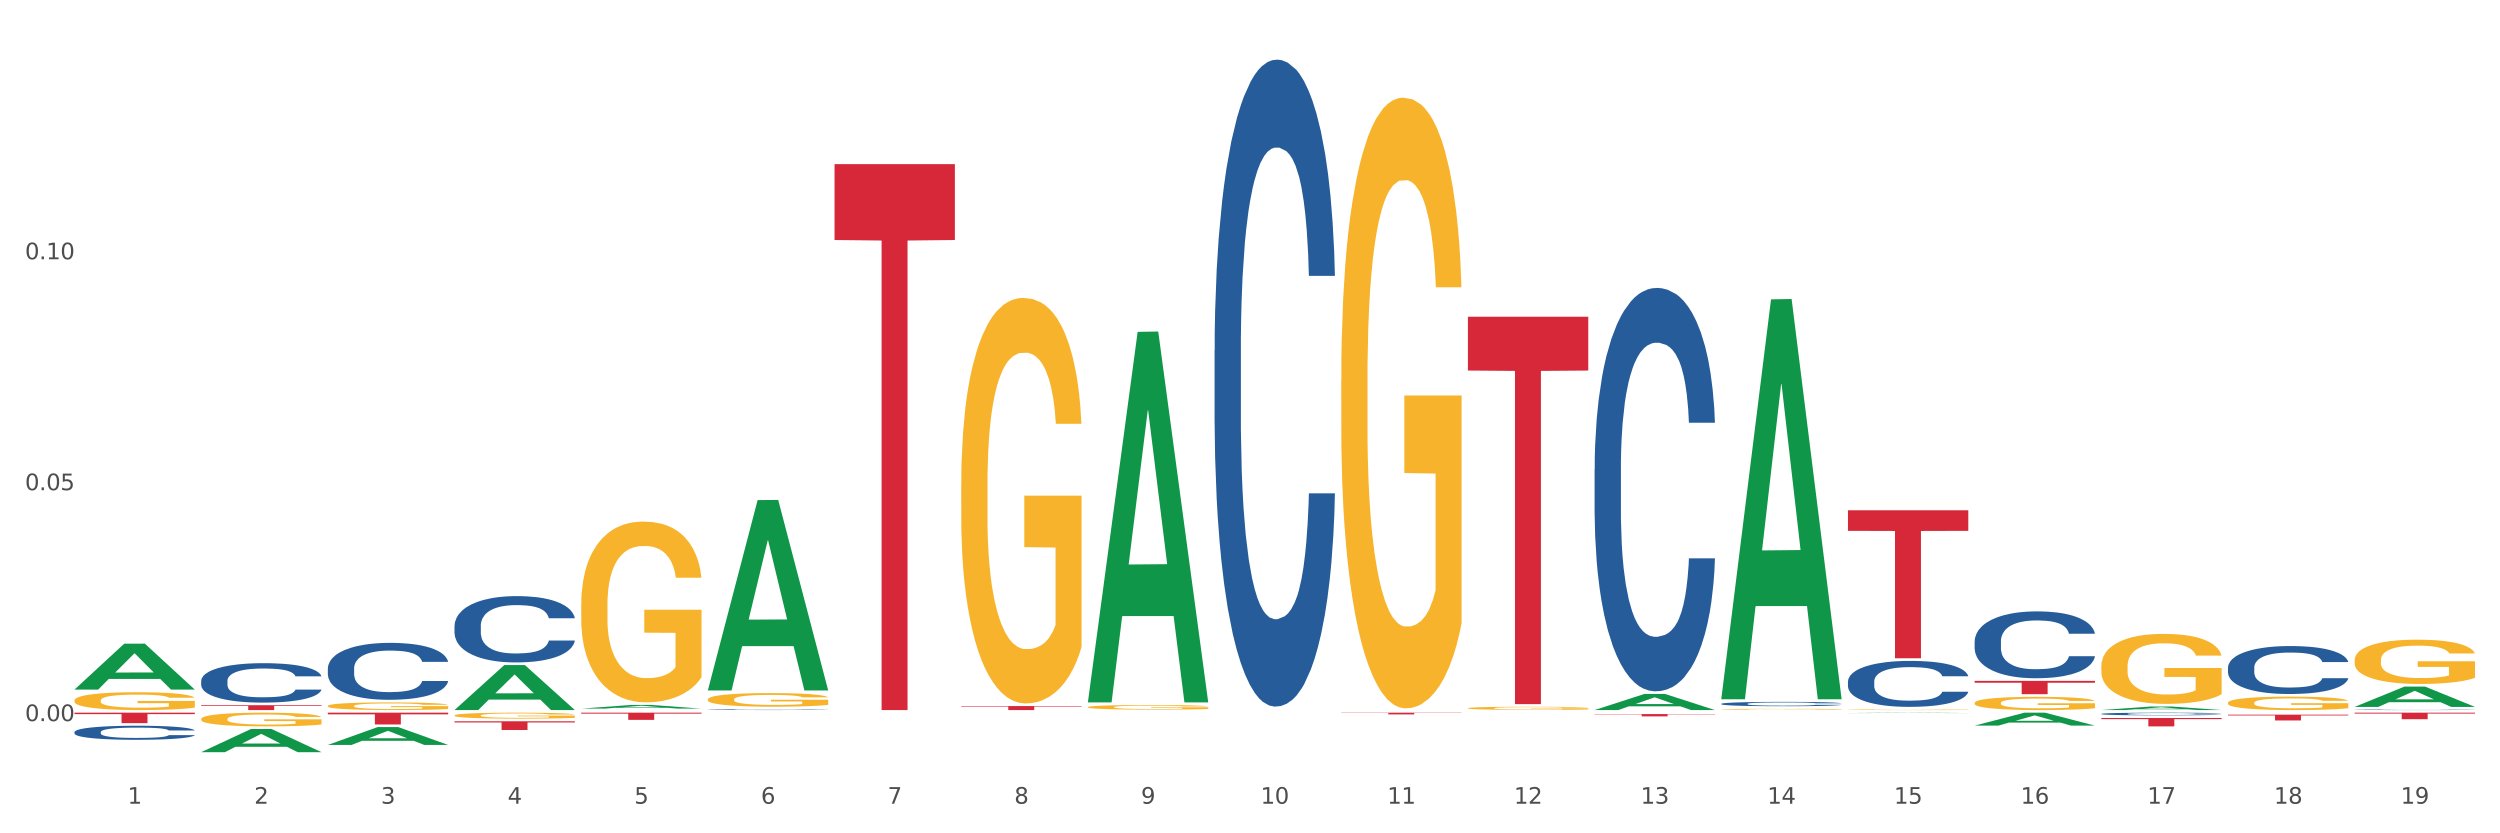 <?xml version="1.0" encoding="utf-8" standalone="no"?>
<!DOCTYPE svg PUBLIC "-//W3C//DTD SVG 1.1//EN"
  "http://www.w3.org/Graphics/SVG/1.1/DTD/svg11.dtd">
<svg xmlns:xlink="http://www.w3.org/1999/xlink" width="1080pt" height="360pt" viewBox="0 0 1080 360" xmlns="http://www.w3.org/2000/svg" version="1.1">
 <rect x="0" y="0" width="1080" height="360" fill="#333333" stroke="none"/>
 <defs>
  <style type="text/css">*{stroke-linejoin: round; stroke-linecap: butt}</style>
 </defs>
 <g id="figure_1">
  <g id="patch_1">
   <path d="M 0 360 
L 1080 360 
L 1080 0 
L 0 0 
z
" style="fill: #ffffff; stroke: #ffffff; stroke-linejoin: miter"/>
  </g>
  <g id="axes_1">
   <g id="matplotlib.axis_1">
    <g id="xtick_1">
     <g id="text_1">
      <!-- 1 -->
      <g style="fill: #4d4d4d" transform="translate(55.115 347.204) scale(0.096 -0.096)">
       <defs>
        <path id="DejaVuSans-31" d="M 794 531 
L 1825 531 
L 1825 4091 
L 703 3866 
L 703 4441 
L 1819 4666 
L 2450 4666 
L 2450 531 
L 3481 531 
L 3481 0 
L 794 0 
L 794 531 
z
" transform="scale(0.016)"/>
       </defs>
       <use xlink:href="#DejaVuSans-31"/>
      </g>
     </g>
    </g>
    <g id="xtick_2">
     <g id="text_2">
      <!-- 2 -->
      <g style="fill: #4d4d4d" transform="translate(109.839 347.204) scale(0.096 -0.096)">
       <defs>
        <path id="DejaVuSans-32" d="M 1228 531 
L 3431 531 
L 3431 0 
L 469 0 
L 469 531 
Q 828 903 1448 1529 
Q 2069 2156 2228 2338 
Q 2531 2678 2651 2914 
Q 2772 3150 2772 3378 
Q 2772 3750 2511 3984 
Q 2250 4219 1831 4219 
Q 1534 4219 1204 4116 
Q 875 4013 500 3803 
L 500 4441 
Q 881 4594 1212 4672 
Q 1544 4750 1819 4750 
Q 2544 4750 2975 4387 
Q 3406 4025 3406 3419 
Q 3406 3131 3298 2873 
Q 3191 2616 2906 2266 
Q 2828 2175 2409 1742 
Q 1991 1309 1228 531 
z
" transform="scale(0.016)"/>
       </defs>
       <use xlink:href="#DejaVuSans-32"/>
      </g>
     </g>
    </g>
    <g id="xtick_3">
     <g id="text_3">
      <!-- 3 -->
      <g style="fill: #4d4d4d" transform="translate(164.564 347.204) scale(0.096 -0.096)">
       <defs>
        <path id="DejaVuSans-33" d="M 2597 2516 
Q 3050 2419 3304 2112 
Q 3559 1806 3559 1356 
Q 3559 666 3084 287 
Q 2609 -91 1734 -91 
Q 1441 -91 1130 -33 
Q 819 25 488 141 
L 488 750 
Q 750 597 1062 519 
Q 1375 441 1716 441 
Q 2309 441 2620 675 
Q 2931 909 2931 1356 
Q 2931 1769 2642 2001 
Q 2353 2234 1838 2234 
L 1294 2234 
L 1294 2753 
L 1863 2753 
Q 2328 2753 2575 2939 
Q 2822 3125 2822 3475 
Q 2822 3834 2567 4026 
Q 2313 4219 1838 4219 
Q 1578 4219 1281 4162 
Q 984 4106 628 3988 
L 628 4550 
Q 988 4650 1302 4700 
Q 1616 4750 1894 4750 
Q 2613 4750 3031 4423 
Q 3450 4097 3450 3541 
Q 3450 3153 3228 2886 
Q 3006 2619 2597 2516 
z
" transform="scale(0.016)"/>
       </defs>
       <use xlink:href="#DejaVuSans-33"/>
      </g>
     </g>
    </g>
    <g id="xtick_4">
     <g id="text_4">
      <!-- 4 -->
      <g style="fill: #4d4d4d" transform="translate(219.288 347.204) scale(0.096 -0.096)">
       <defs>
        <path id="DejaVuSans-34" d="M 2419 4116 
L 825 1625 
L 2419 1625 
L 2419 4116 
z
M 2253 4666 
L 3047 4666 
L 3047 1625 
L 3713 1625 
L 3713 1100 
L 3047 1100 
L 3047 0 
L 2419 0 
L 2419 1100 
L 313 1100 
L 313 1709 
L 2253 4666 
z
" transform="scale(0.016)"/>
       </defs>
       <use xlink:href="#DejaVuSans-34"/>
      </g>
     </g>
    </g>
    <g id="xtick_5">
     <g id="text_5">
      <!-- 5 -->
      <g style="fill: #4d4d4d" transform="translate(274.012 347.204) scale(0.096 -0.096)">
       <defs>
        <path id="DejaVuSans-35" d="M 691 4666 
L 3169 4666 
L 3169 4134 
L 1269 4134 
L 1269 2991 
Q 1406 3038 1543 3061 
Q 1681 3084 1819 3084 
Q 2600 3084 3056 2656 
Q 3513 2228 3513 1497 
Q 3513 744 3044 326 
Q 2575 -91 1722 -91 
Q 1428 -91 1123 -41 
Q 819 9 494 109 
L 494 744 
Q 775 591 1075 516 
Q 1375 441 1709 441 
Q 2250 441 2565 725 
Q 2881 1009 2881 1497 
Q 2881 1984 2565 2268 
Q 2250 2553 1709 2553 
Q 1456 2553 1204 2497 
Q 953 2441 691 2322 
L 691 4666 
z
" transform="scale(0.016)"/>
       </defs>
       <use xlink:href="#DejaVuSans-35"/>
      </g>
     </g>
    </g>
    <g id="xtick_6">
     <g id="text_6">
      <!-- 6 -->
      <g style="fill: #4d4d4d" transform="translate(328.736 347.204) scale(0.096 -0.096)">
       <defs>
        <path id="DejaVuSans-36" d="M 2113 2584 
Q 1688 2584 1439 2293 
Q 1191 2003 1191 1497 
Q 1191 994 1439 701 
Q 1688 409 2113 409 
Q 2538 409 2786 701 
Q 3034 994 3034 1497 
Q 3034 2003 2786 2293 
Q 2538 2584 2113 2584 
z
M 3366 4563 
L 3366 3988 
Q 3128 4100 2886 4159 
Q 2644 4219 2406 4219 
Q 1781 4219 1451 3797 
Q 1122 3375 1075 2522 
Q 1259 2794 1537 2939 
Q 1816 3084 2150 3084 
Q 2853 3084 3261 2657 
Q 3669 2231 3669 1497 
Q 3669 778 3244 343 
Q 2819 -91 2113 -91 
Q 1303 -91 875 529 
Q 447 1150 447 2328 
Q 447 3434 972 4092 
Q 1497 4750 2381 4750 
Q 2619 4750 2861 4703 
Q 3103 4656 3366 4563 
z
" transform="scale(0.016)"/>
       </defs>
       <use xlink:href="#DejaVuSans-36"/>
      </g>
     </g>
    </g>
    <g id="xtick_7">
     <g id="text_7">
      <!-- 7 -->
      <g style="fill: #4d4d4d" transform="translate(383.461 347.204) scale(0.096 -0.096)">
       <defs>
        <path id="DejaVuSans-37" d="M 525 4666 
L 3525 4666 
L 3525 4397 
L 1831 0 
L 1172 0 
L 2766 4134 
L 525 4134 
L 525 4666 
z
" transform="scale(0.016)"/>
       </defs>
       <use xlink:href="#DejaVuSans-37"/>
      </g>
     </g>
    </g>
    <g id="xtick_8">
     <g id="text_8">
      <!-- 8 -->
      <g style="fill: #4d4d4d" transform="translate(438.185 347.204) scale(0.096 -0.096)">
       <defs>
        <path id="DejaVuSans-38" d="M 2034 2216 
Q 1584 2216 1326 1975 
Q 1069 1734 1069 1313 
Q 1069 891 1326 650 
Q 1584 409 2034 409 
Q 2484 409 2743 651 
Q 3003 894 3003 1313 
Q 3003 1734 2745 1975 
Q 2488 2216 2034 2216 
z
M 1403 2484 
Q 997 2584 770 2862 
Q 544 3141 544 3541 
Q 544 4100 942 4425 
Q 1341 4750 2034 4750 
Q 2731 4750 3128 4425 
Q 3525 4100 3525 3541 
Q 3525 3141 3298 2862 
Q 3072 2584 2669 2484 
Q 3125 2378 3379 2068 
Q 3634 1759 3634 1313 
Q 3634 634 3220 271 
Q 2806 -91 2034 -91 
Q 1263 -91 848 271 
Q 434 634 434 1313 
Q 434 1759 690 2068 
Q 947 2378 1403 2484 
z
M 1172 3481 
Q 1172 3119 1398 2916 
Q 1625 2713 2034 2713 
Q 2441 2713 2670 2916 
Q 2900 3119 2900 3481 
Q 2900 3844 2670 4047 
Q 2441 4250 2034 4250 
Q 1625 4250 1398 4047 
Q 1172 3844 1172 3481 
z
" transform="scale(0.016)"/>
       </defs>
       <use xlink:href="#DejaVuSans-38"/>
      </g>
     </g>
    </g>
    <g id="xtick_9">
     <g id="text_9">
      <!-- 9 -->
      <g style="fill: #4d4d4d" transform="translate(492.909 347.204) scale(0.096 -0.096)">
       <defs>
        <path id="DejaVuSans-39" d="M 703 97 
L 703 672 
Q 941 559 1184 500 
Q 1428 441 1663 441 
Q 2288 441 2617 861 
Q 2947 1281 2994 2138 
Q 2813 1869 2534 1725 
Q 2256 1581 1919 1581 
Q 1219 1581 811 2004 
Q 403 2428 403 3163 
Q 403 3881 828 4315 
Q 1253 4750 1959 4750 
Q 2769 4750 3195 4129 
Q 3622 3509 3622 2328 
Q 3622 1225 3098 567 
Q 2575 -91 1691 -91 
Q 1453 -91 1209 -44 
Q 966 3 703 97 
z
M 1959 2075 
Q 2384 2075 2632 2365 
Q 2881 2656 2881 3163 
Q 2881 3666 2632 3958 
Q 2384 4250 1959 4250 
Q 1534 4250 1286 3958 
Q 1038 3666 1038 3163 
Q 1038 2656 1286 2365 
Q 1534 2075 1959 2075 
z
" transform="scale(0.016)"/>
       </defs>
       <use xlink:href="#DejaVuSans-39"/>
      </g>
     </g>
    </g>
    <g id="xtick_10">
     <g id="text_10">
      <!-- 10 -->
      <g style="fill: #4d4d4d" transform="translate(544.58 347.204) scale(0.096 -0.096)">
       <defs>
        <path id="DejaVuSans-30" d="M 2034 4250 
Q 1547 4250 1301 3770 
Q 1056 3291 1056 2328 
Q 1056 1369 1301 889 
Q 1547 409 2034 409 
Q 2525 409 2770 889 
Q 3016 1369 3016 2328 
Q 3016 3291 2770 3770 
Q 2525 4250 2034 4250 
z
M 2034 4750 
Q 2819 4750 3233 4129 
Q 3647 3509 3647 2328 
Q 3647 1150 3233 529 
Q 2819 -91 2034 -91 
Q 1250 -91 836 529 
Q 422 1150 422 2328 
Q 422 3509 836 4129 
Q 1250 4750 2034 4750 
z
" transform="scale(0.016)"/>
       </defs>
       <use xlink:href="#DejaVuSans-31"/>
       <use xlink:href="#DejaVuSans-30" transform="translate(63.623 0)"/>
      </g>
     </g>
    </g>
    <g id="xtick_11">
     <g id="text_11">
      <!-- 11 -->
      <g style="fill: #4d4d4d" transform="translate(599.304 347.204) scale(0.096 -0.096)">
       <use xlink:href="#DejaVuSans-31"/>
       <use xlink:href="#DejaVuSans-31" transform="translate(63.623 0)"/>
      </g>
     </g>
    </g>
    <g id="xtick_12">
     <g id="text_12">
      <!-- 12 -->
      <g style="fill: #4d4d4d" transform="translate(654.028 347.204) scale(0.096 -0.096)">
       <use xlink:href="#DejaVuSans-31"/>
       <use xlink:href="#DejaVuSans-32" transform="translate(63.623 0)"/>
      </g>
     </g>
    </g>
    <g id="xtick_13">
     <g id="text_13">
      <!-- 13 -->
      <g style="fill: #4d4d4d" transform="translate(708.752 347.204) scale(0.096 -0.096)">
       <use xlink:href="#DejaVuSans-31"/>
       <use xlink:href="#DejaVuSans-33" transform="translate(63.623 0)"/>
      </g>
     </g>
    </g>
    <g id="xtick_14">
     <g id="text_14">
      <!-- 14 -->
      <g style="fill: #4d4d4d" transform="translate(763.477 347.204) scale(0.096 -0.096)">
       <use xlink:href="#DejaVuSans-31"/>
       <use xlink:href="#DejaVuSans-34" transform="translate(63.623 0)"/>
      </g>
     </g>
    </g>
    <g id="xtick_15">
     <g id="text_15">
      <!-- 15 -->
      <g style="fill: #4d4d4d" transform="translate(818.201 347.204) scale(0.096 -0.096)">
       <use xlink:href="#DejaVuSans-31"/>
       <use xlink:href="#DejaVuSans-35" transform="translate(63.623 0)"/>
      </g>
     </g>
    </g>
    <g id="xtick_16">
     <g id="text_16">
      <!-- 16 -->
      <g style="fill: #4d4d4d" transform="translate(872.925 347.204) scale(0.096 -0.096)">
       <use xlink:href="#DejaVuSans-31"/>
       <use xlink:href="#DejaVuSans-36" transform="translate(63.623 0)"/>
      </g>
     </g>
    </g>
    <g id="xtick_17">
     <g id="text_17">
      <!-- 17 -->
      <g style="fill: #4d4d4d" transform="translate(927.649 347.204) scale(0.096 -0.096)">
       <use xlink:href="#DejaVuSans-31"/>
       <use xlink:href="#DejaVuSans-37" transform="translate(63.623 0)"/>
      </g>
     </g>
    </g>
    <g id="xtick_18">
     <g id="text_18">
      <!-- 18 -->
      <g style="fill: #4d4d4d" transform="translate(982.374 347.204) scale(0.096 -0.096)">
       <use xlink:href="#DejaVuSans-31"/>
       <use xlink:href="#DejaVuSans-38" transform="translate(63.623 0)"/>
      </g>
     </g>
    </g>
    <g id="xtick_19">
     <g id="text_19">
      <!-- 19 -->
      <g style="fill: #4d4d4d" transform="translate(1037.098 347.204) scale(0.096 -0.096)">
       <use xlink:href="#DejaVuSans-31"/>
       <use xlink:href="#DejaVuSans-39" transform="translate(63.623 0)"/>
      </g>
     </g>
    </g>
    <g id="xtick_20"/>
    <g id="xtick_21"/>
    <g id="xtick_22"/>
    <g id="xtick_23"/>
    <g id="xtick_24"/>
    <g id="xtick_25"/>
    <g id="xtick_26"/>
    <g id="xtick_27"/>
    <g id="xtick_28"/>
    <g id="xtick_29"/>
    <g id="xtick_30"/>
    <g id="xtick_31"/>
    <g id="xtick_32"/>
    <g id="xtick_33"/>
    <g id="xtick_34"/>
    <g id="xtick_35"/>
    <g id="xtick_36"/>
    <g id="xtick_37"/>
   </g>
   <g id="matplotlib.axis_2">
    <g id="ytick_1">
     <g id="text_20">
      <!-- 0.00 -->
      <g style="fill: #4d4d4d" transform="translate(10.8 311.524) scale(0.096 -0.096)">
       <defs>
        <path id="DejaVuSans-2e" d="M 684 794 
L 1344 794 
L 1344 0 
L 684 0 
L 684 794 
z
" transform="scale(0.016)"/>
       </defs>
       <use xlink:href="#DejaVuSans-30"/>
       <use xlink:href="#DejaVuSans-2e" transform="translate(63.623 0)"/>
       <use xlink:href="#DejaVuSans-30" transform="translate(95.41 0)"/>
       <use xlink:href="#DejaVuSans-30" transform="translate(159.033 0)"/>
      </g>
     </g>
    </g>
    <g id="ytick_2">
     <g id="text_21">
      <!-- 0.05 -->
      <g style="fill: #4d4d4d" transform="translate(10.8 211.765) scale(0.096 -0.096)">
       <use xlink:href="#DejaVuSans-30"/>
       <use xlink:href="#DejaVuSans-2e" transform="translate(63.623 0)"/>
       <use xlink:href="#DejaVuSans-30" transform="translate(95.41 0)"/>
       <use xlink:href="#DejaVuSans-35" transform="translate(159.033 0)"/>
      </g>
     </g>
    </g>
    <g id="ytick_3">
     <g id="text_22">
      <!-- 0.10 -->
      <g style="fill: #4d4d4d" transform="translate(10.8 112.007) scale(0.096 -0.096)">
       <use xlink:href="#DejaVuSans-30"/>
       <use xlink:href="#DejaVuSans-2e" transform="translate(63.623 0)"/>
       <use xlink:href="#DejaVuSans-31" transform="translate(95.41 0)"/>
       <use xlink:href="#DejaVuSans-30" transform="translate(159.033 0)"/>
      </g>
     </g>
    </g>
    <g id="ytick_4"/>
    <g id="ytick_5"/>
    <g id="ytick_6"/>
   </g>
   <g id="PolyCollection_1">
    <path d="M 32.175 297.876 
L 32.229 297.858 
L 53.667 278.067 
L 62.564 278.048 
L 84.163 297.914 
L 73.873 297.914 
L 69.21 293.288 
L 47.075 293.288 
L 46.914 293.362 
L 42.412 297.914 
L 32.175 297.914 
L 32.175 297.876 
L 49.862 290.527 
L 66.423 290.508 
L 58.223 282.282 
L 58.115 282.245 
L 58.008 282.301 
L 49.808 290.508 
L 49.862 290.527 
L 32.175 297.876 
z
" clip-path="url(#p6c5230b494)" style="fill: #109648"/>
    <path d="M 579.418 164.1 
L 579.479 163.859 
L 579.479 155.185 
L 579.602 147.715 
L 580.216 129.644 
L 581.136 114.705 
L 581.812 106.753 
L 582.487 100.248 
L 583.285 93.742 
L 584.267 86.995 
L 586.047 77.116 
L 587.152 72.056 
L 588.502 66.755 
L 590.957 59.045 
L 592.737 54.708 
L 594.578 51.093 
L 597.586 46.756 
L 599.55 44.829 
L 601.637 43.383 
L 604.154 42.419 
L 606.056 42.178 
L 610.23 42.901 
L 613.79 45.069 
L 615.509 46.756 
L 617.718 49.648 
L 618.884 51.575 
L 620.787 55.43 
L 622.751 60.49 
L 624.102 64.828 
L 626.127 73.02 
L 627.662 81.212 
L 629.073 91.332 
L 629.81 98.32 
L 630.362 104.826 
L 630.853 112.295 
L 631.344 124.102 
L 620.296 124.102 
L 619.867 115.669 
L 619.191 107.717 
L 618.209 100.007 
L 617.35 95.188 
L 615.877 89.164 
L 614.527 85.309 
L 613.115 82.417 
L 611.396 80.008 
L 610.046 78.803 
L 608.143 77.839 
L 604.399 78.08 
L 601.882 80.008 
L 600.164 82.417 
L 599.059 84.586 
L 598.077 86.995 
L 596.972 90.369 
L 595.683 95.429 
L 594.763 100.007 
L 593.842 105.79 
L 593.105 111.572 
L 592.43 118.319 
L 591.878 125.548 
L 591.448 133.017 
L 591.08 142.174 
L 590.773 157.354 
L 590.773 190.364 
L 590.896 197.834 
L 591.203 207.713 
L 591.571 215.182 
L 592.185 224.098 
L 592.737 230.121 
L 593.78 238.796 
L 594.947 246.024 
L 595.867 250.602 
L 596.788 254.458 
L 598.384 259.759 
L 600.164 264.096 
L 601.698 266.746 
L 603.785 269.156 
L 605.197 270.12 
L 606.425 270.601 
L 609.432 270.601 
L 611.58 269.879 
L 613.974 268.192 
L 615.816 266.023 
L 617.35 263.373 
L 619.069 259.036 
L 620.173 254.939 
L 620.173 204.58 
L 606.67 204.339 
L 606.67 170.847 
L 631.406 170.847 
L 631.406 269.156 
L 630.362 274.216 
L 629.196 278.794 
L 627.969 282.89 
L 626.127 287.95 
L 623.918 292.769 
L 621.953 296.142 
L 619.867 299.034 
L 617.411 301.684 
L 614.22 304.094 
L 612.256 305.058 
L 609.8 305.781 
L 606.916 306.022 
L 604.399 305.54 
L 601.944 304.335 
L 599.366 302.166 
L 596.849 299.034 
L 594.947 295.901 
L 593.044 292.046 
L 591.018 286.986 
L 589.423 282.167 
L 588.195 277.83 
L 586.845 272.288 
L 585.372 265.06 
L 584.267 258.554 
L 583.285 251.807 
L 582.241 243.133 
L 581.505 235.663 
L 580.768 226.266 
L 580.338 219.278 
L 579.847 208.436 
L 579.479 193.256 
L 579.418 164.1 
z
" clip-path="url(#p6c5230b494)" style="fill: #f7b32b"/>
    <path d="M 743.591 306.393 
L 743.652 306.393 
L 743.652 306.381 
L 743.775 306.37 
L 744.388 306.344 
L 745.309 306.322 
L 745.984 306.311 
L 746.66 306.301 
L 747.457 306.292 
L 748.44 306.282 
L 750.22 306.268 
L 751.324 306.261 
L 752.675 306.253 
L 755.13 306.242 
L 756.91 306.236 
L 758.751 306.231 
L 761.759 306.224 
L 763.723 306.222 
L 765.81 306.219 
L 768.326 306.218 
L 770.229 306.218 
L 774.403 306.219 
L 777.963 306.222 
L 779.681 306.224 
L 781.891 306.229 
L 783.057 306.231 
L 784.96 306.237 
L 786.924 306.244 
L 788.275 306.25 
L 790.3 306.262 
L 791.835 306.274 
L 793.246 306.289 
L 793.983 306.299 
L 794.535 306.308 
L 795.026 306.319 
L 795.517 306.336 
L 784.469 306.336 
L 784.039 306.324 
L 783.364 306.312 
L 782.382 306.301 
L 781.523 306.294 
L 780.05 306.285 
L 778.699 306.28 
L 777.288 306.276 
L 775.569 306.272 
L 774.219 306.271 
L 772.316 306.269 
L 768.572 306.269 
L 766.055 306.272 
L 764.337 306.276 
L 763.232 306.279 
L 762.25 306.282 
L 761.145 306.287 
L 759.856 306.294 
L 758.935 306.301 
L 758.015 306.309 
L 757.278 306.318 
L 756.603 306.327 
L 756.051 306.338 
L 755.621 306.349 
L 755.253 306.362 
L 754.946 306.384 
L 754.946 306.431 
L 755.068 306.442 
L 755.375 306.456 
L 755.744 306.467 
L 756.357 306.48 
L 756.91 306.489 
L 757.953 306.501 
L 759.119 306.512 
L 760.04 306.518 
L 760.961 306.524 
L 762.557 306.531 
L 764.337 306.538 
L 765.871 306.541 
L 767.958 306.545 
L 769.37 306.546 
L 770.597 306.547 
L 773.605 306.547 
L 775.753 306.546 
L 778.147 306.544 
L 779.988 306.54 
L 781.523 306.537 
L 783.241 306.53 
L 784.346 306.524 
L 784.346 306.452 
L 770.843 306.451 
L 770.843 306.403 
L 795.579 306.403 
L 795.579 306.545 
L 794.535 306.552 
L 793.369 306.559 
L 792.141 306.565 
L 790.3 306.572 
L 788.09 306.579 
L 786.126 306.584 
L 784.039 306.588 
L 781.584 306.592 
L 778.392 306.595 
L 776.428 306.597 
L 773.973 306.598 
L 771.088 306.598 
L 768.572 306.597 
L 766.117 306.596 
L 763.539 306.592 
L 761.022 306.588 
L 759.119 306.583 
L 757.217 306.578 
L 755.191 306.571 
L 753.595 306.564 
L 752.368 306.557 
L 751.017 306.549 
L 749.544 306.539 
L 748.44 306.53 
L 747.457 306.52 
L 746.414 306.507 
L 745.677 306.497 
L 744.941 306.483 
L 744.511 306.473 
L 744.02 306.457 
L 743.652 306.436 
L 743.591 306.393 
z
" clip-path="url(#p6c5230b494)" style="fill: #f7b32b"/>
    <path d="M 798.315 306.609 
L 798.376 306.609 
L 798.376 306.6 
L 798.499 306.593 
L 799.113 306.575 
L 800.033 306.56 
L 800.709 306.553 
L 801.384 306.546 
L 802.182 306.54 
L 803.164 306.533 
L 804.944 306.524 
L 806.049 306.519 
L 807.399 306.513 
L 809.854 306.506 
L 811.634 306.502 
L 813.475 306.498 
L 816.483 306.494 
L 818.447 306.492 
L 820.534 306.49 
L 823.051 306.49 
L 824.953 306.489 
L 829.127 306.49 
L 832.687 306.492 
L 834.406 306.494 
L 836.615 306.497 
L 837.782 306.499 
L 839.684 306.502 
L 841.648 306.507 
L 842.999 306.512 
L 845.024 306.52 
L 846.559 306.528 
L 847.97 306.538 
L 848.707 306.544 
L 849.259 306.551 
L 849.75 306.558 
L 850.242 306.57 
L 839.193 306.57 
L 838.764 306.561 
L 838.088 306.554 
L 837.106 306.546 
L 836.247 306.541 
L 834.774 306.535 
L 833.424 306.532 
L 832.012 306.529 
L 830.293 306.526 
L 828.943 306.525 
L 827.04 306.524 
L 823.296 306.525 
L 820.78 306.526 
L 819.061 306.529 
L 817.956 306.531 
L 816.974 306.533 
L 815.869 306.537 
L 814.58 306.542 
L 813.66 306.546 
L 812.739 306.552 
L 812.002 306.557 
L 811.327 306.564 
L 810.775 306.571 
L 810.345 306.578 
L 809.977 306.587 
L 809.67 306.602 
L 809.67 306.635 
L 809.793 306.642 
L 810.1 306.652 
L 810.468 306.659 
L 811.082 306.668 
L 811.634 306.674 
L 812.678 306.682 
L 813.844 306.689 
L 814.764 306.694 
L 815.685 306.698 
L 817.281 306.703 
L 819.061 306.707 
L 820.595 306.71 
L 822.682 306.712 
L 824.094 306.713 
L 825.322 306.713 
L 828.329 306.713 
L 830.477 306.713 
L 832.871 306.711 
L 834.713 306.709 
L 836.247 306.706 
L 837.966 306.702 
L 839.071 306.698 
L 839.071 306.649 
L 825.567 306.648 
L 825.567 306.616 
L 850.303 306.616 
L 850.303 306.712 
L 849.259 306.717 
L 848.093 306.721 
L 846.866 306.725 
L 845.024 306.73 
L 842.815 306.735 
L 840.851 306.738 
L 838.764 306.741 
L 836.308 306.744 
L 833.117 306.746 
L 831.153 306.747 
L 828.697 306.748 
L 825.813 306.748 
L 823.296 306.748 
L 820.841 306.746 
L 818.263 306.744 
L 815.746 306.741 
L 813.844 306.738 
L 811.941 306.734 
L 809.915 306.729 
L 808.32 306.725 
L 807.092 306.72 
L 805.742 306.715 
L 804.269 306.708 
L 803.164 306.702 
L 802.182 306.695 
L 801.138 306.686 
L 800.402 306.679 
L 799.665 306.67 
L 799.236 306.663 
L 798.744 306.652 
L 798.376 306.637 
L 798.315 306.609 
z
" clip-path="url(#p6c5230b494)" style="fill: #f7b32b"/>
    <path d="M 634.142 305.947 
L 634.203 305.945 
L 634.203 305.901 
L 634.326 305.863 
L 634.94 305.771 
L 635.861 305.695 
L 636.536 305.654 
L 637.211 305.621 
L 638.009 305.588 
L 638.991 305.553 
L 640.771 305.503 
L 641.876 305.477 
L 643.226 305.45 
L 645.681 305.411 
L 647.461 305.389 
L 649.303 305.37 
L 652.31 305.348 
L 654.274 305.338 
L 656.361 305.331 
L 658.878 305.326 
L 660.781 305.325 
L 664.954 305.328 
L 668.514 305.339 
L 670.233 305.348 
L 672.443 305.363 
L 673.609 305.373 
L 675.512 305.392 
L 677.476 305.418 
L 678.826 305.44 
L 680.851 305.482 
L 682.386 305.524 
L 683.798 305.575 
L 684.534 305.611 
L 685.087 305.644 
L 685.578 305.682 
L 686.069 305.743 
L 675.02 305.743 
L 674.591 305.7 
L 673.916 305.659 
L 672.934 305.62 
L 672.074 305.595 
L 670.601 305.564 
L 669.251 305.545 
L 667.839 305.53 
L 666.121 305.518 
L 664.77 305.511 
L 662.867 305.507 
L 659.123 305.508 
L 656.607 305.518 
L 654.888 305.53 
L 653.783 305.541 
L 652.801 305.553 
L 651.696 305.57 
L 650.407 305.596 
L 649.487 305.62 
L 648.566 305.649 
L 647.83 305.679 
L 647.154 305.713 
L 646.602 305.75 
L 646.172 305.788 
L 645.804 305.835 
L 645.497 305.912 
L 645.497 306.081 
L 645.62 306.119 
L 645.927 306.169 
L 646.295 306.207 
L 646.909 306.253 
L 647.461 306.284 
L 648.505 306.328 
L 649.671 306.365 
L 650.592 306.388 
L 651.512 306.408 
L 653.108 306.435 
L 654.888 306.457 
L 656.423 306.47 
L 658.51 306.483 
L 659.921 306.488 
L 661.149 306.49 
L 664.156 306.49 
L 666.305 306.486 
L 668.698 306.478 
L 670.54 306.467 
L 672.074 306.453 
L 673.793 306.431 
L 674.898 306.41 
L 674.898 306.153 
L 661.394 306.152 
L 661.394 305.981 
L 686.13 305.981 
L 686.13 306.483 
L 685.087 306.509 
L 683.92 306.532 
L 682.693 306.553 
L 680.851 306.579 
L 678.642 306.603 
L 676.678 306.62 
L 674.591 306.635 
L 672.136 306.649 
L 668.944 306.661 
L 666.98 306.666 
L 664.525 306.67 
L 661.64 306.671 
L 659.123 306.668 
L 656.668 306.662 
L 654.09 306.651 
L 651.574 306.635 
L 649.671 306.619 
L 647.768 306.6 
L 645.743 306.574 
L 644.147 306.549 
L 642.919 306.527 
L 641.569 306.499 
L 640.096 306.462 
L 638.991 306.429 
L 638.009 306.394 
L 636.965 306.35 
L 636.229 306.312 
L 635.492 306.264 
L 635.063 306.228 
L 634.572 306.173 
L 634.203 306.095 
L 634.142 305.947 
z
" clip-path="url(#p6c5230b494)" style="fill: #f7b32b"/>
    <path d="M 415.245 209.652 
L 415.306 209.492 
L 415.306 203.732 
L 415.429 198.772 
L 416.043 186.772 
L 416.964 176.852 
L 417.639 171.572 
L 418.314 167.252 
L 419.112 162.932 
L 420.094 158.452 
L 421.874 151.892 
L 422.979 148.531 
L 424.329 145.011 
L 426.784 139.891 
L 428.564 137.011 
L 430.406 134.611 
L 433.413 131.731 
L 435.377 130.451 
L 437.464 129.491 
L 439.981 128.851 
L 441.883 128.691 
L 446.057 129.171 
L 449.617 130.611 
L 451.336 131.731 
L 453.545 133.651 
L 454.712 134.931 
L 456.614 137.491 
L 458.579 140.851 
L 459.929 143.731 
L 461.954 149.171 
L 463.489 154.612 
L 464.901 161.332 
L 465.637 165.972 
L 466.19 170.292 
L 466.681 175.252 
L 467.172 183.092 
L 456.123 183.092 
L 455.694 177.492 
L 455.019 172.212 
L 454.036 167.092 
L 453.177 163.892 
L 451.704 159.892 
L 450.354 157.332 
L 448.942 155.412 
L 447.223 153.812 
L 445.873 153.012 
L 443.97 152.372 
L 440.226 152.532 
L 437.71 153.812 
L 435.991 155.412 
L 434.886 156.852 
L 433.904 158.452 
L 432.799 160.692 
L 431.51 164.052 
L 430.59 167.092 
L 429.669 170.932 
L 428.932 174.772 
L 428.257 179.252 
L 427.705 184.052 
L 427.275 189.012 
L 426.907 195.092 
L 426.6 205.172 
L 426.6 227.092 
L 426.723 232.052 
L 427.03 238.612 
L 427.398 243.572 
L 428.012 249.492 
L 428.564 253.492 
L 429.608 259.252 
L 430.774 264.052 
L 431.695 267.092 
L 432.615 269.652 
L 434.211 273.172 
L 435.991 276.052 
L 437.526 277.812 
L 439.612 279.412 
L 441.024 280.052 
L 442.252 280.372 
L 445.259 280.372 
L 447.408 279.892 
L 449.801 278.772 
L 451.643 277.332 
L 453.177 275.572 
L 454.896 272.692 
L 456.001 269.972 
L 456.001 236.532 
L 442.497 236.372 
L 442.497 214.132 
L 467.233 214.132 
L 467.233 279.412 
L 466.19 282.772 
L 465.023 285.812 
L 463.796 288.532 
L 461.954 291.892 
L 459.745 295.092 
L 457.781 297.332 
L 455.694 299.252 
L 453.239 301.012 
L 450.047 302.612 
L 448.083 303.252 
L 445.628 303.732 
L 442.743 303.892 
L 440.226 303.572 
L 437.771 302.772 
L 435.193 301.332 
L 432.677 299.252 
L 430.774 297.172 
L 428.871 294.612 
L 426.846 291.252 
L 425.25 288.052 
L 424.022 285.172 
L 422.672 281.492 
L 421.199 276.692 
L 420.094 272.372 
L 419.112 267.892 
L 418.068 262.132 
L 417.332 257.172 
L 416.595 250.932 
L 416.166 246.292 
L 415.675 239.092 
L 415.306 229.012 
L 415.245 209.652 
z
" clip-path="url(#p6c5230b494)" style="fill: #f7b32b"/>
    <path d="M 469.969 305.487 
L 470.031 305.485 
L 470.031 305.42 
L 470.153 305.364 
L 470.767 305.227 
L 471.688 305.115 
L 472.363 305.055 
L 473.038 305.006 
L 473.836 304.957 
L 474.818 304.906 
L 476.598 304.831 
L 477.703 304.793 
L 479.053 304.753 
L 481.508 304.695 
L 483.288 304.662 
L 485.13 304.635 
L 488.137 304.602 
L 490.102 304.588 
L 492.188 304.577 
L 494.705 304.57 
L 496.608 304.568 
L 500.781 304.573 
L 504.341 304.59 
L 506.06 304.602 
L 508.27 304.624 
L 509.436 304.639 
L 511.339 304.668 
L 513.303 304.706 
L 514.653 304.739 
L 516.679 304.8 
L 518.213 304.862 
L 519.625 304.938 
L 520.361 304.991 
L 520.914 305.04 
L 521.405 305.097 
L 521.896 305.186 
L 510.848 305.186 
L 510.418 305.122 
L 509.743 305.062 
L 508.761 305.004 
L 507.901 304.968 
L 506.428 304.922 
L 505.078 304.893 
L 503.666 304.871 
L 501.948 304.853 
L 500.597 304.844 
L 498.695 304.837 
L 494.95 304.839 
L 492.434 304.853 
L 490.715 304.871 
L 489.61 304.888 
L 488.628 304.906 
L 487.524 304.931 
L 486.235 304.969 
L 485.314 305.004 
L 484.393 305.048 
L 483.657 305.091 
L 482.982 305.142 
L 482.429 305.196 
L 481.999 305.253 
L 481.631 305.322 
L 481.324 305.436 
L 481.324 305.685 
L 481.447 305.741 
L 481.754 305.816 
L 482.122 305.872 
L 482.736 305.939 
L 483.288 305.985 
L 484.332 306.05 
L 485.498 306.105 
L 486.419 306.139 
L 487.339 306.168 
L 488.935 306.208 
L 490.715 306.241 
L 492.25 306.261 
L 494.337 306.279 
L 495.748 306.286 
L 496.976 306.29 
L 499.984 306.29 
L 502.132 306.285 
L 504.526 306.272 
L 506.367 306.256 
L 507.901 306.236 
L 509.62 306.203 
L 510.725 306.172 
L 510.725 305.792 
L 497.221 305.791 
L 497.221 305.538 
L 521.957 305.538 
L 521.957 306.279 
L 520.914 306.317 
L 519.748 306.352 
L 518.52 306.383 
L 516.679 306.421 
L 514.469 306.457 
L 512.505 306.483 
L 510.418 306.504 
L 507.963 306.524 
L 504.771 306.543 
L 502.807 306.55 
L 500.352 306.555 
L 497.467 306.557 
L 494.95 306.554 
L 492.495 306.544 
L 489.917 306.528 
L 487.401 306.504 
L 485.498 306.481 
L 483.595 306.452 
L 481.57 306.414 
L 479.974 306.377 
L 478.746 306.345 
L 477.396 306.303 
L 475.923 306.248 
L 474.818 306.199 
L 473.836 306.148 
L 472.793 306.083 
L 472.056 306.027 
L 471.32 305.956 
L 470.89 305.903 
L 470.399 305.821 
L 470.031 305.707 
L 469.969 305.487 
z
" clip-path="url(#p6c5230b494)" style="fill: #f7b32b"/>
    <path d="M 86.899 324.931 
L 86.953 324.921 
L 108.391 314.931 
L 117.288 314.921 
L 138.887 324.95 
L 128.597 324.95 
L 123.934 322.614 
L 101.799 322.614 
L 101.638 322.652 
L 97.136 324.95 
L 86.899 324.95 
L 86.899 324.931 
L 104.586 321.221 
L 121.147 321.211 
L 112.947 317.059 
L 112.84 317.04 
L 112.733 317.068 
L 104.532 321.211 
L 104.586 321.221 
L 86.899 324.931 
z
" clip-path="url(#p6c5230b494)" style="fill: #109648"/>
    <path d="M 962.488 303.623 
L 962.549 303.618 
L 962.549 303.427 
L 962.672 303.263 
L 963.286 302.865 
L 964.206 302.536 
L 964.881 302.361 
L 965.557 302.218 
L 966.355 302.074 
L 967.337 301.926 
L 969.117 301.708 
L 970.221 301.597 
L 971.572 301.48 
L 974.027 301.311 
L 975.807 301.215 
L 977.648 301.135 
L 980.656 301.04 
L 982.62 300.998 
L 984.707 300.966 
L 987.223 300.945 
L 989.126 300.939 
L 993.3 300.955 
L 996.86 301.003 
L 998.579 301.04 
L 1000.788 301.104 
L 1001.954 301.146 
L 1003.857 301.231 
L 1005.821 301.342 
L 1007.172 301.438 
L 1009.197 301.618 
L 1010.732 301.799 
L 1012.143 302.021 
L 1012.88 302.175 
L 1013.432 302.318 
L 1013.923 302.483 
L 1014.414 302.743 
L 1003.366 302.743 
L 1002.936 302.557 
L 1002.261 302.382 
L 1001.279 302.212 
L 1000.42 302.106 
L 998.947 301.974 
L 997.596 301.889 
L 996.185 301.825 
L 994.466 301.772 
L 993.116 301.746 
L 991.213 301.724 
L 987.469 301.73 
L 984.952 301.772 
L 983.234 301.825 
L 982.129 301.873 
L 981.147 301.926 
L 980.042 302 
L 978.753 302.112 
L 977.832 302.212 
L 976.912 302.34 
L 976.175 302.467 
L 975.5 302.616 
L 974.948 302.775 
L 974.518 302.939 
L 974.15 303.141 
L 973.843 303.475 
L 973.843 304.202 
L 973.966 304.366 
L 974.272 304.584 
L 974.641 304.748 
L 975.255 304.944 
L 975.807 305.077 
L 976.85 305.268 
L 978.017 305.427 
L 978.937 305.528 
L 979.858 305.613 
L 981.454 305.73 
L 983.234 305.825 
L 984.768 305.883 
L 986.855 305.936 
L 988.267 305.958 
L 989.494 305.968 
L 992.502 305.968 
L 994.65 305.952 
L 997.044 305.915 
L 998.885 305.867 
L 1000.42 305.809 
L 1002.139 305.714 
L 1003.243 305.623 
L 1003.243 304.515 
L 989.74 304.509 
L 989.74 303.772 
L 1014.476 303.772 
L 1014.476 305.936 
L 1013.432 306.048 
L 1012.266 306.149 
L 1011.038 306.239 
L 1009.197 306.35 
L 1006.987 306.456 
L 1005.023 306.531 
L 1002.936 306.594 
L 1000.481 306.653 
L 997.29 306.706 
L 995.325 306.727 
L 992.87 306.743 
L 989.985 306.748 
L 987.469 306.737 
L 985.014 306.711 
L 982.436 306.663 
L 979.919 306.594 
L 978.017 306.525 
L 976.114 306.44 
L 974.088 306.329 
L 972.492 306.223 
L 971.265 306.127 
L 969.915 306.005 
L 968.441 305.846 
L 967.337 305.703 
L 966.355 305.554 
L 965.311 305.364 
L 964.575 305.199 
L 963.838 304.992 
L 963.408 304.838 
L 962.917 304.6 
L 962.549 304.265 
L 962.488 303.623 
z
" clip-path="url(#p6c5230b494)" style="fill: #f7b32b"/>
    <path d="M 1017.212 285.186 
L 1017.273 285.168 
L 1017.273 284.539 
L 1017.396 283.998 
L 1018.01 282.687 
L 1018.931 281.604 
L 1019.606 281.028 
L 1020.281 280.556 
L 1021.079 280.084 
L 1022.061 279.595 
L 1023.841 278.879 
L 1024.946 278.512 
L 1026.296 278.128 
L 1028.751 277.569 
L 1030.531 277.254 
L 1032.373 276.992 
L 1035.38 276.678 
L 1037.344 276.538 
L 1039.431 276.433 
L 1041.948 276.363 
L 1043.85 276.346 
L 1048.024 276.398 
L 1051.584 276.555 
L 1053.303 276.678 
L 1055.512 276.887 
L 1056.679 277.027 
L 1058.581 277.307 
L 1060.546 277.674 
L 1061.896 277.988 
L 1063.921 278.582 
L 1065.456 279.176 
L 1066.868 279.91 
L 1067.604 280.416 
L 1068.157 280.888 
L 1068.648 281.43 
L 1069.139 282.286 
L 1058.09 282.286 
L 1057.661 281.674 
L 1056.986 281.098 
L 1056.004 280.539 
L 1055.144 280.189 
L 1053.671 279.752 
L 1052.321 279.473 
L 1050.909 279.263 
L 1049.19 279.089 
L 1047.84 279.001 
L 1045.937 278.931 
L 1042.193 278.949 
L 1039.677 279.089 
L 1037.958 279.263 
L 1036.853 279.421 
L 1035.871 279.595 
L 1034.766 279.84 
L 1033.477 280.207 
L 1032.557 280.539 
L 1031.636 280.958 
L 1030.899 281.377 
L 1030.224 281.866 
L 1029.672 282.39 
L 1029.242 282.932 
L 1028.874 283.596 
L 1028.567 284.696 
L 1028.567 287.09 
L 1028.69 287.631 
L 1028.997 288.348 
L 1029.365 288.889 
L 1029.979 289.536 
L 1030.531 289.972 
L 1031.575 290.601 
L 1032.741 291.125 
L 1033.662 291.457 
L 1034.582 291.737 
L 1036.178 292.121 
L 1037.958 292.436 
L 1039.493 292.628 
L 1041.579 292.802 
L 1042.991 292.872 
L 1044.219 292.907 
L 1047.226 292.907 
L 1049.375 292.855 
L 1051.768 292.733 
L 1053.61 292.575 
L 1055.144 292.383 
L 1056.863 292.069 
L 1057.968 291.772 
L 1057.968 288.121 
L 1044.464 288.103 
L 1044.464 285.675 
L 1069.2 285.675 
L 1069.2 292.802 
L 1068.157 293.169 
L 1066.99 293.501 
L 1065.763 293.798 
L 1063.921 294.165 
L 1061.712 294.514 
L 1059.748 294.759 
L 1057.661 294.969 
L 1055.206 295.161 
L 1052.014 295.336 
L 1050.05 295.405 
L 1047.595 295.458 
L 1044.71 295.475 
L 1042.193 295.44 
L 1039.738 295.353 
L 1037.16 295.196 
L 1034.644 294.969 
L 1032.741 294.742 
L 1030.838 294.462 
L 1028.813 294.095 
L 1027.217 293.746 
L 1025.989 293.431 
L 1024.639 293.03 
L 1023.166 292.505 
L 1022.061 292.034 
L 1021.079 291.545 
L 1020.035 290.916 
L 1019.299 290.374 
L 1018.562 289.693 
L 1018.133 289.186 
L 1017.642 288.4 
L 1017.273 287.299 
L 1017.212 285.186 
z
" clip-path="url(#p6c5230b494)" style="fill: #f7b32b"/>
    <path d="M 305.796 302.137 
L 305.858 302.132 
L 305.858 301.938 
L 305.981 301.772 
L 306.594 301.368 
L 307.515 301.035 
L 308.19 300.858 
L 308.865 300.712 
L 309.663 300.567 
L 310.645 300.417 
L 312.425 300.196 
L 313.53 300.083 
L 314.88 299.965 
L 317.336 299.793 
L 319.116 299.696 
L 320.957 299.615 
L 323.965 299.518 
L 325.929 299.475 
L 328.016 299.443 
L 330.532 299.422 
L 332.435 299.416 
L 336.609 299.432 
L 340.169 299.481 
L 341.887 299.518 
L 344.097 299.583 
L 345.263 299.626 
L 347.166 299.712 
L 349.13 299.825 
L 350.48 299.922 
L 352.506 300.105 
L 354.04 300.287 
L 355.452 300.513 
L 356.189 300.669 
L 356.741 300.814 
L 357.232 300.981 
L 357.723 301.245 
L 346.675 301.245 
L 346.245 301.056 
L 345.57 300.879 
L 344.588 300.707 
L 343.729 300.599 
L 342.256 300.465 
L 340.905 300.379 
L 339.493 300.314 
L 337.775 300.261 
L 336.425 300.234 
L 334.522 300.212 
L 330.778 300.218 
L 328.261 300.261 
L 326.542 300.314 
L 325.438 300.363 
L 324.456 300.417 
L 323.351 300.492 
L 322.062 300.605 
L 321.141 300.707 
L 320.22 300.836 
L 319.484 300.965 
L 318.809 301.116 
L 318.256 301.277 
L 317.827 301.444 
L 317.458 301.648 
L 317.151 301.987 
L 317.151 302.724 
L 317.274 302.89 
L 317.581 303.111 
L 317.949 303.278 
L 318.563 303.477 
L 319.116 303.611 
L 320.159 303.805 
L 321.325 303.966 
L 322.246 304.068 
L 323.167 304.154 
L 324.762 304.273 
L 326.542 304.369 
L 328.077 304.429 
L 330.164 304.482 
L 331.576 304.504 
L 332.803 304.515 
L 335.811 304.515 
L 337.959 304.498 
L 340.353 304.461 
L 342.194 304.412 
L 343.729 304.353 
L 345.447 304.256 
L 346.552 304.165 
L 346.552 303.041 
L 333.049 303.036 
L 333.049 302.288 
L 357.784 302.288 
L 357.784 304.482 
L 356.741 304.595 
L 355.575 304.697 
L 354.347 304.789 
L 352.506 304.902 
L 350.296 305.009 
L 348.332 305.085 
L 346.245 305.149 
L 343.79 305.208 
L 340.598 305.262 
L 338.634 305.284 
L 336.179 305.3 
L 333.294 305.305 
L 330.778 305.294 
L 328.322 305.268 
L 325.745 305.219 
L 323.228 305.149 
L 321.325 305.079 
L 319.423 304.993 
L 317.397 304.88 
L 315.801 304.773 
L 314.574 304.676 
L 313.223 304.552 
L 311.75 304.391 
L 310.645 304.246 
L 309.663 304.095 
L 308.62 303.901 
L 307.883 303.735 
L 307.147 303.525 
L 306.717 303.369 
L 306.226 303.127 
L 305.858 302.788 
L 305.796 302.137 
z
" clip-path="url(#p6c5230b494)" style="fill: #f7b32b"/>
    <path d="M 251.072 261.408 
L 251.133 261.337 
L 251.133 258.77 
L 251.256 256.559 
L 251.87 251.21 
L 252.791 246.789 
L 253.466 244.436 
L 254.141 242.51 
L 254.939 240.585 
L 255.921 238.588 
L 257.701 235.664 
L 258.806 234.167 
L 260.156 232.598 
L 262.611 230.316 
L 264.391 229.032 
L 266.233 227.963 
L 269.24 226.679 
L 271.204 226.109 
L 273.291 225.681 
L 275.808 225.396 
L 277.711 225.324 
L 281.884 225.538 
L 285.444 226.18 
L 287.163 226.679 
L 289.373 227.535 
L 290.539 228.105 
L 292.442 229.246 
L 294.406 230.744 
L 295.756 232.028 
L 297.782 234.452 
L 299.316 236.877 
L 300.728 239.872 
L 301.464 241.94 
L 302.017 243.865 
L 302.508 246.076 
L 302.999 249.57 
L 291.951 249.57 
L 291.521 247.074 
L 290.846 244.721 
L 289.864 242.439 
L 289.004 241.013 
L 287.531 239.23 
L 286.181 238.089 
L 284.769 237.233 
L 283.051 236.52 
L 281.7 236.164 
L 279.797 235.878 
L 276.053 235.95 
L 273.537 236.52 
L 271.818 237.233 
L 270.713 237.875 
L 269.731 238.588 
L 268.627 239.587 
L 267.338 241.084 
L 266.417 242.439 
L 265.496 244.151 
L 264.76 245.862 
L 264.084 247.859 
L 263.532 249.998 
L 263.102 252.209 
L 262.734 254.919 
L 262.427 259.411 
L 262.427 269.181 
L 262.55 271.392 
L 262.857 274.316 
L 263.225 276.526 
L 263.839 279.165 
L 264.391 280.948 
L 265.435 283.515 
L 266.601 285.654 
L 267.522 287.009 
L 268.442 288.15 
L 270.038 289.719 
L 271.818 291.003 
L 273.353 291.787 
L 275.44 292.5 
L 276.851 292.785 
L 278.079 292.928 
L 281.086 292.928 
L 283.235 292.714 
L 285.629 292.215 
L 287.47 291.573 
L 289.004 290.789 
L 290.723 289.505 
L 291.828 288.293 
L 291.828 273.388 
L 278.324 273.317 
L 278.324 263.405 
L 303.06 263.405 
L 303.06 292.5 
L 302.017 293.998 
L 300.851 295.353 
L 299.623 296.565 
L 297.782 298.062 
L 295.572 299.489 
L 293.608 300.487 
L 291.521 301.343 
L 289.066 302.127 
L 285.874 302.84 
L 283.91 303.126 
L 281.455 303.34 
L 278.57 303.411 
L 276.053 303.268 
L 273.598 302.912 
L 271.02 302.27 
L 268.504 301.343 
L 266.601 300.416 
L 264.698 299.275 
L 262.673 297.777 
L 261.077 296.351 
L 259.849 295.067 
L 258.499 293.427 
L 257.026 291.288 
L 255.921 289.362 
L 254.939 287.366 
L 253.896 284.798 
L 253.159 282.588 
L 252.422 279.807 
L 251.993 277.739 
L 251.502 274.529 
L 251.133 270.037 
L 251.072 261.408 
z
" clip-path="url(#p6c5230b494)" style="fill: #f7b32b"/>
    <path d="M 196.348 309.066 
L 196.409 309.064 
L 196.409 308.979 
L 196.532 308.906 
L 197.146 308.73 
L 198.066 308.584 
L 198.742 308.507 
L 199.417 308.443 
L 200.215 308.38 
L 201.197 308.314 
L 202.977 308.217 
L 204.082 308.168 
L 205.432 308.116 
L 207.887 308.041 
L 209.667 307.999 
L 211.508 307.964 
L 214.516 307.921 
L 216.48 307.902 
L 218.567 307.888 
L 221.084 307.879 
L 222.986 307.877 
L 227.16 307.884 
L 230.72 307.905 
L 232.439 307.921 
L 234.648 307.949 
L 235.815 307.968 
L 237.717 308.006 
L 239.681 308.055 
L 241.032 308.098 
L 243.057 308.177 
L 244.592 308.257 
L 246.003 308.356 
L 246.74 308.424 
L 247.292 308.488 
L 247.783 308.561 
L 248.275 308.676 
L 237.226 308.676 
L 236.797 308.594 
L 236.121 308.516 
L 235.139 308.441 
L 234.28 308.394 
L 232.807 308.335 
L 231.457 308.297 
L 230.045 308.269 
L 228.326 308.246 
L 226.976 308.234 
L 225.073 308.225 
L 221.329 308.227 
L 218.813 308.246 
L 217.094 308.269 
L 215.989 308.29 
L 215.007 308.314 
L 213.902 308.347 
L 212.613 308.396 
L 211.693 308.441 
L 210.772 308.497 
L 210.035 308.554 
L 209.36 308.619 
L 208.808 308.69 
L 208.378 308.763 
L 208.01 308.852 
L 207.703 309 
L 207.703 309.322 
L 207.826 309.395 
L 208.133 309.492 
L 208.501 309.565 
L 209.115 309.652 
L 209.667 309.71 
L 210.711 309.795 
L 211.877 309.866 
L 212.797 309.91 
L 213.718 309.948 
L 215.314 310 
L 217.094 310.042 
L 218.628 310.068 
L 220.715 310.091 
L 222.127 310.101 
L 223.355 310.105 
L 226.362 310.105 
L 228.51 310.098 
L 230.904 310.082 
L 232.746 310.061 
L 234.28 310.035 
L 235.999 309.993 
L 237.104 309.953 
L 237.104 309.461 
L 223.6 309.459 
L 223.6 309.132 
L 248.336 309.132 
L 248.336 310.091 
L 247.292 310.141 
L 246.126 310.185 
L 244.899 310.225 
L 243.057 310.275 
L 240.848 310.322 
L 238.884 310.355 
L 236.797 310.383 
L 234.341 310.409 
L 231.15 310.432 
L 229.186 310.442 
L 226.73 310.449 
L 223.846 310.451 
L 221.329 310.446 
L 218.874 310.435 
L 216.296 310.413 
L 213.779 310.383 
L 211.877 310.352 
L 209.974 310.315 
L 207.948 310.265 
L 206.353 310.218 
L 205.125 310.176 
L 203.775 310.122 
L 202.302 310.051 
L 201.197 309.988 
L 200.215 309.922 
L 199.171 309.837 
L 198.435 309.764 
L 197.698 309.673 
L 197.269 309.605 
L 196.777 309.499 
L 196.409 309.351 
L 196.348 309.066 
z
" clip-path="url(#p6c5230b494)" style="fill: #f7b32b"/>
    <path d="M 141.624 304.969 
L 141.685 304.966 
L 141.685 304.857 
L 141.808 304.763 
L 142.421 304.537 
L 143.342 304.349 
L 144.017 304.25 
L 144.693 304.168 
L 145.49 304.087 
L 146.472 304.002 
L 148.252 303.878 
L 149.357 303.815 
L 150.708 303.748 
L 153.163 303.652 
L 154.943 303.597 
L 156.784 303.552 
L 159.792 303.497 
L 161.756 303.473 
L 163.843 303.455 
L 166.359 303.443 
L 168.262 303.44 
L 172.436 303.449 
L 175.996 303.476 
L 177.714 303.497 
L 179.924 303.534 
L 181.09 303.558 
L 182.993 303.606 
L 184.957 303.67 
L 186.308 303.724 
L 188.333 303.827 
L 189.867 303.929 
L 191.279 304.056 
L 192.016 304.144 
L 192.568 304.226 
L 193.059 304.319 
L 193.55 304.467 
L 182.502 304.467 
L 182.072 304.361 
L 181.397 304.262 
L 180.415 304.165 
L 179.556 304.105 
L 178.083 304.029 
L 176.732 303.981 
L 175.321 303.945 
L 173.602 303.914 
L 172.252 303.899 
L 170.349 303.887 
L 166.605 303.89 
L 164.088 303.914 
L 162.37 303.945 
L 161.265 303.972 
L 160.283 304.002 
L 159.178 304.044 
L 157.889 304.108 
L 156.968 304.165 
L 156.048 304.238 
L 155.311 304.31 
L 154.636 304.395 
L 154.083 304.485 
L 153.654 304.579 
L 153.286 304.694 
L 152.979 304.884 
L 152.979 305.298 
L 153.101 305.392 
L 153.408 305.516 
L 153.777 305.609 
L 154.39 305.721 
L 154.943 305.796 
L 155.986 305.905 
L 157.152 305.996 
L 158.073 306.053 
L 158.994 306.102 
L 160.59 306.168 
L 162.37 306.222 
L 163.904 306.256 
L 165.991 306.286 
L 167.403 306.298 
L 168.63 306.304 
L 171.638 306.304 
L 173.786 306.295 
L 176.18 306.274 
L 178.021 306.247 
L 179.556 306.213 
L 181.274 306.159 
L 182.379 306.108 
L 182.379 305.476 
L 168.876 305.473 
L 168.876 305.053 
L 193.612 305.053 
L 193.612 306.286 
L 192.568 306.349 
L 191.402 306.407 
L 190.174 306.458 
L 188.333 306.522 
L 186.123 306.582 
L 184.159 306.624 
L 182.072 306.66 
L 179.617 306.694 
L 176.425 306.724 
L 174.461 306.736 
L 172.006 306.745 
L 169.121 306.748 
L 166.605 306.742 
L 164.15 306.727 
L 161.572 306.7 
L 159.055 306.66 
L 157.152 306.621 
L 155.25 306.573 
L 153.224 306.509 
L 151.628 306.449 
L 150.401 306.395 
L 149.05 306.325 
L 147.577 306.235 
L 146.472 306.153 
L 145.49 306.068 
L 144.447 305.96 
L 143.71 305.866 
L 142.974 305.748 
L 142.544 305.661 
L 142.053 305.525 
L 141.685 305.334 
L 141.624 304.969 
z
" clip-path="url(#p6c5230b494)" style="fill: #f7b32b"/>
    <path d="M 86.899 310.61 
L 86.961 310.605 
L 86.961 310.41 
L 87.083 310.243 
L 87.697 309.838 
L 88.618 309.503 
L 89.293 309.325 
L 89.968 309.179 
L 90.766 309.033 
L 91.748 308.881 
L 93.528 308.66 
L 94.633 308.547 
L 95.983 308.428 
L 98.439 308.255 
L 100.219 308.158 
L 102.06 308.076 
L 105.067 307.979 
L 107.032 307.936 
L 109.118 307.904 
L 111.635 307.882 
L 113.538 307.877 
L 117.712 307.893 
L 121.272 307.941 
L 122.99 307.979 
L 125.2 308.044 
L 126.366 308.087 
L 128.269 308.174 
L 130.233 308.287 
L 131.583 308.384 
L 133.609 308.568 
L 135.143 308.752 
L 136.555 308.979 
L 137.291 309.135 
L 137.844 309.281 
L 138.335 309.449 
L 138.826 309.714 
L 127.778 309.714 
L 127.348 309.524 
L 126.673 309.346 
L 125.691 309.173 
L 124.832 309.065 
L 123.358 308.93 
L 122.008 308.844 
L 120.596 308.779 
L 118.878 308.725 
L 117.527 308.698 
L 115.625 308.676 
L 111.881 308.682 
L 109.364 308.725 
L 107.645 308.779 
L 106.541 308.827 
L 105.559 308.881 
L 104.454 308.957 
L 103.165 309.071 
L 102.244 309.173 
L 101.323 309.303 
L 100.587 309.433 
L 99.912 309.584 
L 99.359 309.746 
L 98.93 309.913 
L 98.561 310.119 
L 98.254 310.459 
L 98.254 311.199 
L 98.377 311.367 
L 98.684 311.588 
L 99.052 311.756 
L 99.666 311.956 
L 100.219 312.091 
L 101.262 312.285 
L 102.428 312.447 
L 103.349 312.55 
L 104.27 312.636 
L 105.865 312.755 
L 107.645 312.853 
L 109.18 312.912 
L 111.267 312.966 
L 112.678 312.988 
L 113.906 312.998 
L 116.914 312.998 
L 119.062 312.982 
L 121.456 312.944 
L 123.297 312.896 
L 124.832 312.836 
L 126.55 312.739 
L 127.655 312.647 
L 127.655 311.518 
L 114.152 311.513 
L 114.152 310.762 
L 138.887 310.762 
L 138.887 312.966 
L 137.844 313.079 
L 136.678 313.182 
L 135.45 313.274 
L 133.609 313.387 
L 131.399 313.495 
L 129.435 313.571 
L 127.348 313.636 
L 124.893 313.695 
L 121.701 313.749 
L 119.737 313.771 
L 117.282 313.787 
L 114.397 313.793 
L 111.881 313.782 
L 109.425 313.755 
L 106.847 313.706 
L 104.331 313.636 
L 102.428 313.566 
L 100.525 313.479 
L 98.5 313.366 
L 96.904 313.258 
L 95.676 313.161 
L 94.326 313.036 
L 92.853 312.874 
L 91.748 312.728 
L 90.766 312.577 
L 89.723 312.383 
L 88.986 312.215 
L 88.25 312.004 
L 87.82 311.848 
L 87.329 311.604 
L 86.961 311.264 
L 86.899 310.61 
z
" clip-path="url(#p6c5230b494)" style="fill: #f7b32b"/>
    <path d="M 32.175 302.603 
L 32.236 302.596 
L 32.236 302.343 
L 32.359 302.124 
L 32.973 301.597 
L 33.894 301.16 
L 34.569 300.928 
L 35.244 300.738 
L 36.042 300.548 
L 37.024 300.351 
L 38.804 300.062 
L 39.909 299.915 
L 41.259 299.76 
L 43.714 299.535 
L 45.494 299.408 
L 47.336 299.302 
L 50.343 299.176 
L 52.307 299.119 
L 54.394 299.077 
L 56.911 299.049 
L 58.814 299.042 
L 62.987 299.063 
L 66.547 299.126 
L 68.266 299.176 
L 70.476 299.26 
L 71.642 299.316 
L 73.544 299.429 
L 75.509 299.577 
L 76.859 299.704 
L 78.884 299.943 
L 80.419 300.182 
L 81.831 300.478 
L 82.567 300.682 
L 83.12 300.872 
L 83.611 301.09 
L 84.102 301.435 
L 73.053 301.435 
L 72.624 301.188 
L 71.949 300.956 
L 70.967 300.731 
L 70.107 300.59 
L 68.634 300.414 
L 67.284 300.302 
L 65.872 300.217 
L 64.153 300.147 
L 62.803 300.112 
L 60.9 300.084 
L 57.156 300.091 
L 54.64 300.147 
L 52.921 300.217 
L 51.816 300.281 
L 50.834 300.351 
L 49.729 300.45 
L 48.44 300.597 
L 47.52 300.731 
L 46.599 300.9 
L 45.863 301.069 
L 45.187 301.266 
L 44.635 301.477 
L 44.205 301.695 
L 43.837 301.963 
L 43.53 302.406 
L 43.53 303.37 
L 43.653 303.588 
L 43.96 303.877 
L 44.328 304.095 
L 44.942 304.355 
L 45.494 304.531 
L 46.538 304.785 
L 47.704 304.996 
L 48.625 305.129 
L 49.545 305.242 
L 51.141 305.397 
L 52.921 305.524 
L 54.456 305.601 
L 56.542 305.671 
L 57.954 305.7 
L 59.182 305.714 
L 62.189 305.714 
L 64.338 305.692 
L 66.731 305.643 
L 68.573 305.58 
L 70.107 305.502 
L 71.826 305.376 
L 72.931 305.256 
L 72.931 303.785 
L 59.427 303.778 
L 59.427 302.8 
L 84.163 302.8 
L 84.163 305.671 
L 83.12 305.819 
L 81.953 305.953 
L 80.726 306.072 
L 78.884 306.22 
L 76.675 306.361 
L 74.711 306.46 
L 72.624 306.544 
L 70.169 306.621 
L 66.977 306.692 
L 65.013 306.72 
L 62.558 306.741 
L 59.673 306.748 
L 57.156 306.734 
L 54.701 306.699 
L 52.123 306.635 
L 49.607 306.544 
L 47.704 306.453 
L 45.801 306.34 
L 43.776 306.192 
L 42.18 306.051 
L 40.952 305.925 
L 39.602 305.763 
L 38.129 305.552 
L 37.024 305.362 
L 36.042 305.165 
L 34.998 304.911 
L 34.262 304.693 
L 33.525 304.419 
L 33.096 304.215 
L 32.605 303.898 
L 32.236 303.455 
L 32.175 302.603 
z
" clip-path="url(#p6c5230b494)" style="fill: #f7b32b"/>
    <path d="M 907.763 287.817 
L 907.825 287.789 
L 907.825 286.795 
L 907.948 285.939 
L 908.561 283.868 
L 909.482 282.156 
L 910.157 281.245 
L 910.832 280.5 
L 911.63 279.754 
L 912.612 278.981 
L 914.392 277.849 
L 915.497 277.269 
L 916.847 276.662 
L 919.303 275.778 
L 921.083 275.281 
L 922.924 274.867 
L 925.932 274.37 
L 927.896 274.149 
L 929.983 273.983 
L 932.499 273.873 
L 934.402 273.845 
L 938.576 273.928 
L 942.136 274.176 
L 943.854 274.37 
L 946.064 274.701 
L 947.23 274.922 
L 949.133 275.364 
L 951.097 275.944 
L 952.447 276.441 
L 954.473 277.379 
L 956.007 278.318 
L 957.419 279.478 
L 958.156 280.279 
L 958.708 281.024 
L 959.199 281.88 
L 959.69 283.233 
L 948.642 283.233 
L 948.212 282.267 
L 947.537 281.356 
L 946.555 280.472 
L 945.696 279.92 
L 944.223 279.23 
L 942.872 278.788 
L 941.46 278.456 
L 939.742 278.18 
L 938.392 278.042 
L 936.489 277.932 
L 932.745 277.959 
L 930.228 278.18 
L 928.51 278.456 
L 927.405 278.705 
L 926.423 278.981 
L 925.318 279.368 
L 924.029 279.947 
L 923.108 280.472 
L 922.187 281.135 
L 921.451 281.797 
L 920.776 282.571 
L 920.223 283.399 
L 919.794 284.255 
L 919.425 285.304 
L 919.119 287.044 
L 919.119 290.827 
L 919.241 291.683 
L 919.548 292.815 
L 919.916 293.671 
L 920.53 294.692 
L 921.083 295.383 
L 922.126 296.377 
L 923.292 297.205 
L 924.213 297.73 
L 925.134 298.172 
L 926.73 298.779 
L 928.51 299.276 
L 930.044 299.58 
L 932.131 299.856 
L 933.543 299.966 
L 934.77 300.022 
L 937.778 300.022 
L 939.926 299.939 
L 942.32 299.746 
L 944.161 299.497 
L 945.696 299.193 
L 947.414 298.696 
L 948.519 298.227 
L 948.519 292.456 
L 935.016 292.428 
L 935.016 288.59 
L 959.751 288.59 
L 959.751 299.856 
L 958.708 300.436 
L 957.542 300.96 
L 956.314 301.43 
L 954.473 302.01 
L 952.263 302.562 
L 950.299 302.949 
L 948.212 303.28 
L 945.757 303.584 
L 942.565 303.86 
L 940.601 303.97 
L 938.146 304.053 
L 935.261 304.081 
L 932.745 304.025 
L 930.29 303.887 
L 927.712 303.639 
L 925.195 303.28 
L 923.292 302.921 
L 921.39 302.479 
L 919.364 301.899 
L 917.768 301.347 
L 916.541 300.85 
L 915.19 300.215 
L 913.717 299.387 
L 912.612 298.641 
L 911.63 297.868 
L 910.587 296.874 
L 909.85 296.018 
L 909.114 294.941 
L 908.684 294.14 
L 908.193 292.898 
L 907.825 291.158 
L 907.763 287.817 
z
" clip-path="url(#p6c5230b494)" style="fill: #f7b32b"/>
    <path d="M 853.039 303.672 
L 853.1 303.667 
L 853.1 303.479 
L 853.223 303.317 
L 853.837 302.925 
L 854.758 302.602 
L 855.433 302.429 
L 856.108 302.288 
L 856.906 302.147 
L 857.888 302.001 
L 859.668 301.787 
L 860.773 301.677 
L 862.123 301.562 
L 864.578 301.395 
L 866.358 301.301 
L 868.2 301.223 
L 871.207 301.129 
L 873.171 301.087 
L 875.258 301.056 
L 877.775 301.035 
L 879.678 301.03 
L 883.851 301.045 
L 887.411 301.092 
L 889.13 301.129 
L 891.34 301.192 
L 892.506 301.233 
L 894.409 301.317 
L 896.373 301.427 
L 897.723 301.521 
L 899.749 301.698 
L 901.283 301.876 
L 902.695 302.095 
L 903.431 302.247 
L 903.984 302.388 
L 904.475 302.549 
L 904.966 302.805 
L 893.918 302.805 
L 893.488 302.623 
L 892.813 302.45 
L 891.831 302.283 
L 890.971 302.179 
L 889.498 302.048 
L 888.148 301.965 
L 886.736 301.902 
L 885.018 301.85 
L 883.667 301.824 
L 881.765 301.803 
L 878.02 301.808 
L 875.504 301.85 
L 873.785 301.902 
L 872.68 301.949 
L 871.698 302.001 
L 870.594 302.074 
L 869.305 302.184 
L 868.384 302.283 
L 867.463 302.408 
L 866.727 302.534 
L 866.051 302.68 
L 865.499 302.837 
L 865.069 302.999 
L 864.701 303.197 
L 864.394 303.526 
L 864.394 304.241 
L 864.517 304.403 
L 864.824 304.617 
L 865.192 304.779 
L 865.806 304.973 
L 866.358 305.103 
L 867.402 305.291 
L 868.568 305.448 
L 869.489 305.547 
L 870.409 305.631 
L 872.005 305.745 
L 873.785 305.839 
L 875.32 305.897 
L 877.407 305.949 
L 878.818 305.97 
L 880.046 305.98 
L 883.053 305.98 
L 885.202 305.965 
L 887.596 305.928 
L 889.437 305.881 
L 890.971 305.824 
L 892.69 305.73 
L 893.795 305.641 
L 893.795 304.55 
L 880.291 304.544 
L 880.291 303.818 
L 905.027 303.818 
L 905.027 305.949 
L 903.984 306.059 
L 902.818 306.158 
L 901.59 306.247 
L 899.749 306.356 
L 897.539 306.461 
L 895.575 306.534 
L 893.488 306.597 
L 891.033 306.654 
L 887.841 306.706 
L 885.877 306.727 
L 883.422 306.743 
L 880.537 306.748 
L 878.02 306.738 
L 875.565 306.712 
L 872.987 306.665 
L 870.471 306.597 
L 868.568 306.529 
L 866.665 306.445 
L 864.64 306.336 
L 863.044 306.231 
L 861.816 306.137 
L 860.466 306.017 
L 858.993 305.86 
L 857.888 305.719 
L 856.906 305.573 
L 855.863 305.385 
L 855.126 305.223 
L 854.389 305.02 
L 853.96 304.868 
L 853.469 304.633 
L 853.1 304.304 
L 853.039 303.672 
z
" clip-path="url(#p6c5230b494)" style="fill: #f7b32b"/>
    <path d="M 1017.212 306.618 
L 1017.273 306.618 
L 1017.273 306.611 
L 1017.458 306.603 
L 1018.134 306.588 
L 1018.994 306.577 
L 1020.469 306.563 
L 1021.268 306.558 
L 1022.312 306.551 
L 1024.463 306.541 
L 1026.921 306.533 
L 1028.642 306.528 
L 1029.932 306.525 
L 1032.821 306.519 
L 1034.48 306.517 
L 1036.2 306.515 
L 1037.675 306.514 
L 1040.133 306.512 
L 1042.1 306.512 
L 1044.374 306.511 
L 1046.279 306.512 
L 1048.798 306.512 
L 1052.485 306.515 
L 1053.899 306.517 
L 1055.804 306.519 
L 1057.77 306.523 
L 1059.368 306.526 
L 1061.211 306.531 
L 1063.116 306.538 
L 1064.96 306.546 
L 1066.25 306.553 
L 1067.295 306.561 
L 1068.217 306.571 
L 1068.893 306.582 
L 1069.2 306.591 
L 1057.954 306.591 
L 1057.647 306.583 
L 1057.033 306.574 
L 1056.418 306.568 
L 1055.742 306.563 
L 1054.697 306.558 
L 1053.776 306.554 
L 1052.239 306.55 
L 1050.826 306.548 
L 1049.658 306.546 
L 1048.245 306.545 
L 1045.234 306.544 
L 1043.083 306.544 
L 1041.731 306.544 
L 1040.072 306.545 
L 1038.659 306.547 
L 1036.999 306.549 
L 1035.709 306.552 
L 1034.418 306.556 
L 1033.681 306.558 
L 1032.575 306.563 
L 1031.837 306.567 
L 1030.854 306.574 
L 1030.301 306.578 
L 1029.318 306.591 
L 1028.888 306.6 
L 1028.703 306.606 
L 1028.58 306.613 
L 1028.58 306.647 
L 1028.949 306.662 
L 1029.256 306.668 
L 1029.748 306.676 
L 1030.67 306.685 
L 1032.022 306.694 
L 1033.435 306.701 
L 1034.603 306.705 
L 1035.709 306.708 
L 1036.815 306.711 
L 1038.167 306.713 
L 1039.273 306.714 
L 1040.932 306.715 
L 1042.899 306.716 
L 1044.435 306.716 
L 1047.569 306.715 
L 1048.982 306.714 
L 1050.334 306.712 
L 1051.809 306.71 
L 1052.977 306.707 
L 1053.653 306.706 
L 1054.759 306.701 
L 1055.619 306.697 
L 1056.357 306.692 
L 1056.848 306.688 
L 1057.401 306.681 
L 1057.831 306.674 
L 1057.954 306.67 
L 1069.2 306.67 
L 1068.954 306.678 
L 1068.524 306.685 
L 1067.664 306.696 
L 1066.988 306.701 
L 1065.943 306.709 
L 1064.837 306.715 
L 1063.301 306.721 
L 1061.887 306.726 
L 1060.412 306.731 
L 1058.815 306.734 
L 1055.926 306.74 
L 1054.882 306.741 
L 1052.67 306.744 
L 1050.949 306.745 
L 1048.429 306.747 
L 1045.848 306.748 
L 1043.145 306.748 
L 1040.748 306.748 
L 1038.105 306.746 
L 1036.446 306.745 
L 1034.603 306.743 
L 1032.452 306.74 
L 1030.424 306.736 
L 1028.519 306.732 
L 1026.737 306.727 
L 1025.078 306.722 
L 1022.927 306.712 
L 1021.329 306.703 
L 1020.162 306.695 
L 1019.363 306.688 
L 1018.564 306.678 
L 1018.134 306.672 
L 1017.458 306.657 
L 1017.212 306.643 
L 1017.212 306.618 
z
" clip-path="url(#p6c5230b494)" style="fill: #255c99"/>
    <path d="M 360.521 70.911 
L 412.509 70.911 
L 412.509 103.684 
L 392.058 103.906 
L 392.058 306.748 
L 380.848 306.748 
L 380.848 103.906 
L 360.521 103.684 
L 360.521 71.132 
L 360.521 70.911 
z
" clip-path="url(#p6c5230b494)" style="fill: #d62839"/>
    <path d="M 688.866 202.684 
L 688.928 202.525 
L 688.928 198.069 
L 689.112 192.021 
L 689.788 180.881 
L 690.648 172.446 
L 692.123 162.579 
L 692.922 158.441 
L 693.967 153.826 
L 696.118 146.346 
L 698.576 139.98 
L 700.296 136.478 
L 701.587 134.25 
L 704.475 130.272 
L 706.134 128.521 
L 707.855 127.089 
L 709.33 126.134 
L 711.788 125.02 
L 713.754 124.542 
L 716.028 124.383 
L 717.933 124.542 
L 720.452 125.179 
L 724.14 127.089 
L 725.553 128.203 
L 727.458 130.113 
L 729.424 132.659 
L 731.022 135.205 
L 732.866 138.866 
L 734.771 143.64 
L 736.614 149.688 
L 737.905 155.258 
L 738.949 161.146 
L 739.871 168.308 
L 740.547 176.106 
L 740.854 182.631 
L 729.609 182.631 
L 729.301 176.743 
L 728.687 170.377 
L 728.072 166.08 
L 727.396 162.579 
L 726.352 158.6 
L 725.43 156.054 
L 723.894 153.03 
L 722.48 151.12 
L 721.313 150.006 
L 719.899 149.051 
L 716.888 148.096 
L 714.737 148.096 
L 713.385 148.415 
L 711.726 149.21 
L 710.313 150.324 
L 708.654 152.234 
L 707.363 154.303 
L 706.073 157.008 
L 705.335 158.918 
L 704.229 162.419 
L 703.492 165.284 
L 702.509 170.218 
L 701.955 173.719 
L 700.972 182.79 
L 700.542 189.475 
L 700.358 194.09 
L 700.235 199.183 
L 700.235 224.01 
L 700.604 235.15 
L 700.911 239.924 
L 701.402 245.335 
L 702.324 252.338 
L 703.676 259.181 
L 705.09 264.115 
L 706.257 267.138 
L 707.363 269.367 
L 708.469 271.117 
L 709.821 272.709 
L 710.927 273.664 
L 712.587 274.618 
L 714.553 275.096 
L 716.089 275.096 
L 719.223 274.3 
L 720.637 273.504 
L 721.989 272.39 
L 723.464 270.64 
L 724.631 268.73 
L 725.307 267.298 
L 726.413 264.274 
L 727.274 261.091 
L 728.011 257.43 
L 728.503 254.248 
L 729.056 249.473 
L 729.486 244.062 
L 729.609 241.197 
L 740.854 241.197 
L 740.609 246.927 
L 740.178 252.497 
L 739.318 259.977 
L 738.642 264.274 
L 737.597 269.526 
L 736.491 273.982 
L 734.955 278.915 
L 733.542 282.576 
L 732.067 285.759 
L 730.469 288.623 
L 727.581 292.602 
L 726.536 293.716 
L 724.324 295.626 
L 722.603 296.74 
L 720.084 297.854 
L 717.503 298.491 
L 714.799 298.65 
L 712.402 298.331 
L 709.76 297.376 
L 708.101 296.422 
L 706.257 294.989 
L 704.106 292.761 
L 702.078 290.056 
L 700.173 286.873 
L 698.391 283.212 
L 696.732 279.075 
L 694.581 272.231 
L 692.984 265.547 
L 691.816 259.34 
L 691.017 254.088 
L 690.218 247.404 
L 689.788 242.789 
L 689.112 231.649 
L 688.866 221.304 
L 688.866 202.684 
z
" clip-path="url(#p6c5230b494)" style="fill: #255c99"/>
    <path d="M 743.591 304.052 
L 743.652 304.05 
L 743.652 304.002 
L 743.836 303.937 
L 744.512 303.816 
L 745.373 303.725 
L 746.848 303.618 
L 747.646 303.574 
L 748.691 303.524 
L 750.842 303.443 
L 753.3 303.374 
L 755.021 303.336 
L 756.311 303.312 
L 759.199 303.269 
L 760.858 303.25 
L 762.579 303.235 
L 764.054 303.225 
L 766.512 303.212 
L 768.478 303.207 
L 770.752 303.206 
L 772.657 303.207 
L 775.177 303.214 
L 778.864 303.235 
L 780.277 303.247 
L 782.182 303.268 
L 784.149 303.295 
L 785.746 303.323 
L 787.59 303.362 
L 789.495 303.414 
L 791.338 303.479 
L 792.629 303.539 
L 793.674 303.603 
L 794.595 303.68 
L 795.271 303.765 
L 795.579 303.835 
L 784.333 303.835 
L 784.026 303.772 
L 783.411 303.703 
L 782.797 303.656 
L 782.121 303.618 
L 781.076 303.575 
L 780.154 303.548 
L 778.618 303.515 
L 777.205 303.495 
L 776.037 303.483 
L 774.624 303.472 
L 771.613 303.462 
L 769.462 303.462 
L 768.11 303.465 
L 766.451 303.474 
L 765.037 303.486 
L 763.378 303.507 
L 762.088 303.529 
L 760.797 303.558 
L 760.06 303.579 
L 758.953 303.617 
L 758.216 303.648 
L 757.233 303.701 
L 756.68 303.739 
L 755.697 303.837 
L 755.266 303.909 
L 755.082 303.959 
L 754.959 304.014 
L 754.959 304.282 
L 755.328 304.403 
L 755.635 304.454 
L 756.127 304.513 
L 757.048 304.589 
L 758.4 304.663 
L 759.814 304.716 
L 760.981 304.749 
L 762.088 304.773 
L 763.194 304.792 
L 764.546 304.809 
L 765.652 304.819 
L 767.311 304.83 
L 769.277 304.835 
L 770.814 304.835 
L 773.948 304.826 
L 775.361 304.817 
L 776.713 304.805 
L 778.188 304.787 
L 779.355 304.766 
L 780.031 304.75 
L 781.138 304.718 
L 781.998 304.683 
L 782.735 304.644 
L 783.227 304.609 
L 783.78 304.558 
L 784.21 304.499 
L 784.333 304.468 
L 795.579 304.468 
L 795.333 304.53 
L 794.903 304.59 
L 794.042 304.671 
L 793.366 304.718 
L 792.322 304.774 
L 791.216 304.823 
L 789.679 304.876 
L 788.266 304.916 
L 786.791 304.95 
L 785.193 304.981 
L 782.305 305.024 
L 781.26 305.036 
L 779.048 305.057 
L 777.327 305.069 
L 774.808 305.081 
L 772.227 305.088 
L 769.523 305.089 
L 767.127 305.086 
L 764.484 305.076 
L 762.825 305.065 
L 760.981 305.05 
L 758.831 305.026 
L 756.803 304.996 
L 754.898 304.962 
L 753.116 304.922 
L 751.456 304.878 
L 749.306 304.804 
L 747.708 304.731 
L 746.54 304.664 
L 745.741 304.608 
L 744.943 304.535 
L 744.512 304.485 
L 743.836 304.365 
L 743.591 304.253 
L 743.591 304.052 
z
" clip-path="url(#p6c5230b494)" style="fill: #255c99"/>
    <path d="M 86.899 294.145 
L 86.961 294.13 
L 86.961 293.694 
L 87.145 293.102 
L 87.821 292.013 
L 88.681 291.188 
L 90.156 290.223 
L 90.955 289.819 
L 92 289.367 
L 94.151 288.636 
L 96.609 288.013 
L 98.329 287.671 
L 99.62 287.453 
L 102.508 287.064 
L 104.167 286.893 
L 105.888 286.753 
L 107.363 286.659 
L 109.821 286.55 
L 111.787 286.504 
L 114.061 286.488 
L 115.966 286.504 
L 118.485 286.566 
L 122.172 286.753 
L 123.586 286.862 
L 125.491 287.048 
L 127.457 287.297 
L 129.055 287.546 
L 130.899 287.904 
L 132.804 288.371 
L 134.647 288.963 
L 135.938 289.507 
L 136.982 290.083 
L 137.904 290.784 
L 138.58 291.546 
L 138.887 292.184 
L 127.642 292.184 
L 127.334 291.608 
L 126.72 290.986 
L 126.105 290.566 
L 125.429 290.223 
L 124.385 289.834 
L 123.463 289.585 
L 121.927 289.289 
L 120.513 289.103 
L 119.346 288.994 
L 117.932 288.9 
L 114.921 288.807 
L 112.77 288.807 
L 111.418 288.838 
L 109.759 288.916 
L 108.346 289.025 
L 106.687 289.212 
L 105.396 289.414 
L 104.106 289.679 
L 103.368 289.865 
L 102.262 290.208 
L 101.525 290.488 
L 100.542 290.97 
L 99.988 291.313 
L 99.005 292.2 
L 98.575 292.853 
L 98.391 293.305 
L 98.268 293.803 
L 98.268 296.231 
L 98.637 297.32 
L 98.944 297.787 
L 99.435 298.316 
L 100.357 299.001 
L 101.709 299.67 
L 103.122 300.153 
L 104.29 300.448 
L 105.396 300.666 
L 106.502 300.837 
L 107.854 300.993 
L 108.96 301.087 
L 110.62 301.18 
L 112.586 301.227 
L 114.122 301.227 
L 117.256 301.149 
L 118.67 301.071 
L 120.022 300.962 
L 121.497 300.791 
L 122.664 300.604 
L 123.34 300.464 
L 124.446 300.168 
L 125.307 299.857 
L 126.044 299.499 
L 126.536 299.188 
L 127.089 298.721 
L 127.519 298.192 
L 127.642 297.912 
L 138.887 297.912 
L 138.642 298.472 
L 138.211 299.017 
L 137.351 299.748 
L 136.675 300.168 
L 135.63 300.682 
L 134.524 301.118 
L 132.988 301.6 
L 131.575 301.958 
L 130.1 302.269 
L 128.502 302.549 
L 125.614 302.939 
L 124.569 303.048 
L 122.357 303.234 
L 120.636 303.343 
L 118.117 303.452 
L 115.536 303.514 
L 112.832 303.53 
L 110.435 303.499 
L 107.793 303.405 
L 106.134 303.312 
L 104.29 303.172 
L 102.139 302.954 
L 100.111 302.69 
L 98.206 302.378 
L 96.424 302.02 
L 94.765 301.616 
L 92.614 300.946 
L 91.017 300.293 
L 89.849 299.686 
L 89.05 299.172 
L 88.251 298.519 
L 87.821 298.067 
L 87.145 296.978 
L 86.899 295.966 
L 86.899 294.145 
z
" clip-path="url(#p6c5230b494)" style="fill: #255c99"/>
    <path d="M 798.315 294.429 
L 798.376 294.411 
L 798.376 293.903 
L 798.561 293.214 
L 799.237 291.945 
L 800.097 290.984 
L 801.572 289.86 
L 802.371 289.389 
L 803.415 288.863 
L 805.566 288.011 
L 808.024 287.286 
L 809.745 286.887 
L 811.035 286.633 
L 813.924 286.18 
L 815.583 285.98 
L 817.303 285.817 
L 818.778 285.708 
L 821.236 285.581 
L 823.203 285.527 
L 825.476 285.509 
L 827.381 285.527 
L 829.901 285.6 
L 833.588 285.817 
L 835.001 285.944 
L 836.906 286.162 
L 838.873 286.452 
L 840.471 286.742 
L 842.314 287.159 
L 844.219 287.703 
L 846.063 288.392 
L 847.353 289.026 
L 848.398 289.697 
L 849.32 290.513 
L 849.996 291.401 
L 850.303 292.144 
L 839.057 292.144 
L 838.75 291.474 
L 838.135 290.748 
L 837.521 290.259 
L 836.845 289.86 
L 835.8 289.407 
L 834.879 289.117 
L 833.342 288.772 
L 831.929 288.555 
L 830.761 288.428 
L 829.348 288.319 
L 826.337 288.21 
L 824.186 288.21 
L 822.834 288.246 
L 821.175 288.337 
L 819.761 288.464 
L 818.102 288.682 
L 816.812 288.917 
L 815.521 289.225 
L 814.784 289.443 
L 813.678 289.842 
L 812.94 290.168 
L 811.957 290.73 
L 811.404 291.129 
L 810.421 292.162 
L 809.991 292.924 
L 809.806 293.45 
L 809.683 294.03 
L 809.683 296.858 
L 810.052 298.127 
L 810.359 298.671 
L 810.851 299.287 
L 811.773 300.085 
L 813.125 300.865 
L 814.538 301.427 
L 815.706 301.771 
L 816.812 302.025 
L 817.918 302.224 
L 819.27 302.406 
L 820.376 302.514 
L 822.035 302.623 
L 824.002 302.678 
L 825.538 302.678 
L 828.672 302.587 
L 830.085 302.496 
L 831.437 302.369 
L 832.912 302.17 
L 834.08 301.952 
L 834.756 301.789 
L 835.862 301.445 
L 836.722 301.082 
L 837.46 300.665 
L 837.951 300.303 
L 838.504 299.759 
L 838.934 299.142 
L 839.057 298.816 
L 850.303 298.816 
L 850.057 299.469 
L 849.627 300.103 
L 848.767 300.955 
L 848.091 301.445 
L 847.046 302.043 
L 845.94 302.551 
L 844.404 303.113 
L 842.99 303.53 
L 841.515 303.892 
L 839.918 304.219 
L 837.029 304.672 
L 835.985 304.799 
L 833.772 305.016 
L 832.052 305.143 
L 829.532 305.27 
L 826.951 305.343 
L 824.247 305.361 
L 821.851 305.325 
L 819.208 305.216 
L 817.549 305.107 
L 815.706 304.944 
L 813.555 304.69 
L 811.527 304.382 
L 809.622 304.019 
L 807.84 303.602 
L 806.181 303.131 
L 804.03 302.351 
L 802.432 301.59 
L 801.265 300.883 
L 800.466 300.285 
L 799.667 299.523 
L 799.237 298.997 
L 798.561 297.728 
L 798.315 296.55 
L 798.315 294.429 
z
" clip-path="url(#p6c5230b494)" style="fill: #255c99"/>
    <path d="M 141.624 288.769 
L 141.685 288.746 
L 141.685 288.117 
L 141.869 287.264 
L 142.545 285.692 
L 143.406 284.501 
L 144.88 283.109 
L 145.679 282.525 
L 146.724 281.874 
L 148.875 280.818 
L 151.333 279.92 
L 153.054 279.425 
L 154.344 279.111 
L 157.232 278.55 
L 158.891 278.302 
L 160.612 278.1 
L 162.087 277.966 
L 164.545 277.808 
L 166.511 277.741 
L 168.785 277.719 
L 170.69 277.741 
L 173.21 277.831 
L 176.897 278.1 
L 178.31 278.258 
L 180.215 278.527 
L 182.182 278.886 
L 183.779 279.246 
L 185.623 279.762 
L 187.528 280.436 
L 189.371 281.29 
L 190.662 282.076 
L 191.707 282.907 
L 192.628 283.917 
L 193.304 285.018 
L 193.612 285.939 
L 182.366 285.939 
L 182.059 285.108 
L 181.444 284.209 
L 180.83 283.603 
L 180.154 283.109 
L 179.109 282.547 
L 178.187 282.188 
L 176.651 281.761 
L 175.238 281.492 
L 174.07 281.335 
L 172.657 281.2 
L 169.645 281.065 
L 167.495 281.065 
L 166.143 281.11 
L 164.484 281.222 
L 163.07 281.379 
L 161.411 281.649 
L 160.12 281.941 
L 158.83 282.323 
L 158.093 282.592 
L 156.986 283.086 
L 156.249 283.491 
L 155.266 284.187 
L 154.713 284.681 
L 153.73 285.961 
L 153.299 286.904 
L 153.115 287.556 
L 152.992 288.274 
L 152.992 291.778 
L 153.361 293.35 
L 153.668 294.024 
L 154.16 294.788 
L 155.081 295.776 
L 156.433 296.742 
L 157.847 297.438 
L 159.014 297.865 
L 160.12 298.179 
L 161.227 298.426 
L 162.579 298.651 
L 163.685 298.785 
L 165.344 298.92 
L 167.31 298.988 
L 168.847 298.988 
L 171.981 298.875 
L 173.394 298.763 
L 174.746 298.606 
L 176.221 298.359 
L 177.388 298.089 
L 178.064 297.887 
L 179.17 297.46 
L 180.031 297.011 
L 180.768 296.495 
L 181.26 296.045 
L 181.813 295.372 
L 182.243 294.608 
L 182.366 294.204 
L 193.612 294.204 
L 193.366 295.012 
L 192.936 295.798 
L 192.075 296.854 
L 191.399 297.46 
L 190.355 298.202 
L 189.249 298.83 
L 187.712 299.527 
L 186.299 300.043 
L 184.824 300.492 
L 183.226 300.897 
L 180.338 301.458 
L 179.293 301.615 
L 177.081 301.885 
L 175.36 302.042 
L 172.841 302.199 
L 170.26 302.289 
L 167.556 302.312 
L 165.16 302.267 
L 162.517 302.132 
L 160.858 301.997 
L 159.014 301.795 
L 156.864 301.481 
L 154.836 301.099 
L 152.931 300.65 
L 151.149 300.133 
L 149.489 299.549 
L 147.339 298.583 
L 145.741 297.64 
L 144.573 296.764 
L 143.774 296.023 
L 142.975 295.08 
L 142.545 294.428 
L 141.869 292.856 
L 141.624 291.396 
L 141.624 288.769 
z
" clip-path="url(#p6c5230b494)" style="fill: #255c99"/>
    <path d="M 196.348 270.392 
L 196.409 270.366 
L 196.409 269.633 
L 196.594 268.639 
L 197.27 266.808 
L 198.13 265.421 
L 199.605 263.799 
L 200.404 263.118 
L 201.448 262.36 
L 203.599 261.13 
L 206.057 260.083 
L 207.778 259.508 
L 209.068 259.142 
L 211.957 258.488 
L 213.616 258.2 
L 215.336 257.964 
L 216.811 257.807 
L 219.269 257.624 
L 221.236 257.546 
L 223.509 257.519 
L 225.414 257.546 
L 227.934 257.65 
L 231.621 257.964 
L 233.034 258.147 
L 234.939 258.461 
L 236.906 258.88 
L 238.504 259.299 
L 240.347 259.9 
L 242.252 260.685 
L 244.096 261.679 
L 245.386 262.595 
L 246.431 263.563 
L 247.353 264.741 
L 248.029 266.023 
L 248.336 267.095 
L 237.09 267.095 
L 236.783 266.127 
L 236.168 265.081 
L 235.554 264.374 
L 234.878 263.799 
L 233.833 263.145 
L 232.912 262.726 
L 231.375 262.229 
L 229.962 261.915 
L 228.794 261.732 
L 227.381 261.575 
L 224.37 261.418 
L 222.219 261.418 
L 220.867 261.47 
L 219.208 261.601 
L 217.794 261.784 
L 216.135 262.098 
L 214.845 262.438 
L 213.554 262.883 
L 212.817 263.197 
L 211.711 263.773 
L 210.973 264.244 
L 209.99 265.055 
L 209.437 265.63 
L 208.454 267.122 
L 208.024 268.22 
L 207.839 268.979 
L 207.716 269.816 
L 207.716 273.898 
L 208.085 275.729 
L 208.392 276.514 
L 208.884 277.404 
L 209.806 278.555 
L 211.158 279.68 
L 212.571 280.491 
L 213.739 280.988 
L 214.845 281.355 
L 215.951 281.642 
L 217.303 281.904 
L 218.409 282.061 
L 220.068 282.218 
L 222.035 282.296 
L 223.571 282.296 
L 226.705 282.166 
L 228.118 282.035 
L 229.47 281.852 
L 230.945 281.564 
L 232.113 281.25 
L 232.789 281.014 
L 233.895 280.517 
L 234.755 279.994 
L 235.492 279.392 
L 235.984 278.869 
L 236.537 278.084 
L 236.967 277.195 
L 237.09 276.724 
L 248.336 276.724 
L 248.09 277.666 
L 247.66 278.581 
L 246.8 279.811 
L 246.124 280.517 
L 245.079 281.381 
L 243.973 282.113 
L 242.437 282.924 
L 241.023 283.526 
L 239.548 284.049 
L 237.951 284.52 
L 235.062 285.174 
L 234.018 285.358 
L 231.805 285.672 
L 230.085 285.855 
L 227.565 286.038 
L 224.984 286.143 
L 222.28 286.169 
L 219.884 286.116 
L 217.241 285.959 
L 215.582 285.802 
L 213.739 285.567 
L 211.588 285.201 
L 209.56 284.756 
L 207.655 284.233 
L 205.873 283.631 
L 204.214 282.951 
L 202.063 281.826 
L 200.465 280.727 
L 199.298 279.706 
L 198.499 278.843 
L 197.7 277.744 
L 197.27 276.985 
L 196.594 275.154 
L 196.348 273.453 
L 196.348 270.392 
z
" clip-path="url(#p6c5230b494)" style="fill: #255c99"/>
    <path d="M 305.796 306.57 
L 305.858 306.57 
L 305.858 306.562 
L 306.042 306.552 
L 306.718 306.532 
L 307.578 306.517 
L 309.053 306.5 
L 309.852 306.493 
L 310.897 306.485 
L 313.048 306.472 
L 315.506 306.461 
L 317.226 306.455 
L 318.517 306.451 
L 321.405 306.444 
L 323.064 306.441 
L 324.785 306.438 
L 326.26 306.437 
L 328.718 306.435 
L 330.684 306.434 
L 332.958 306.434 
L 334.863 306.434 
L 337.382 306.435 
L 341.07 306.438 
L 342.483 306.44 
L 344.388 306.444 
L 346.354 306.448 
L 347.952 306.452 
L 349.796 306.459 
L 351.701 306.467 
L 353.544 306.478 
L 354.835 306.487 
L 355.879 306.498 
L 356.801 306.51 
L 357.477 306.524 
L 357.784 306.535 
L 346.539 306.535 
L 346.232 306.525 
L 345.617 306.514 
L 345.002 306.506 
L 344.327 306.5 
L 343.282 306.493 
L 342.36 306.489 
L 340.824 306.484 
L 339.41 306.48 
L 338.243 306.478 
L 336.829 306.477 
L 333.818 306.475 
L 331.667 306.475 
L 330.316 306.476 
L 328.656 306.477 
L 327.243 306.479 
L 325.584 306.482 
L 324.293 306.486 
L 323.003 306.491 
L 322.265 306.494 
L 321.159 306.5 
L 320.422 306.505 
L 319.439 306.514 
L 318.886 306.52 
L 317.902 306.535 
L 317.472 306.547 
L 317.288 306.555 
L 317.165 306.564 
L 317.165 306.607 
L 317.534 306.627 
L 317.841 306.635 
L 318.332 306.645 
L 319.254 306.657 
L 320.606 306.669 
L 322.02 306.677 
L 323.187 306.683 
L 324.293 306.686 
L 325.399 306.69 
L 326.751 306.692 
L 327.857 306.694 
L 329.517 306.696 
L 331.483 306.696 
L 333.019 306.696 
L 336.153 306.695 
L 337.567 306.694 
L 338.919 306.692 
L 340.394 306.689 
L 341.561 306.685 
L 342.237 306.683 
L 343.343 306.678 
L 344.204 306.672 
L 344.941 306.666 
L 345.433 306.66 
L 345.986 306.652 
L 346.416 306.642 
L 346.539 306.637 
L 357.784 306.637 
L 357.539 306.647 
L 357.108 306.657 
L 356.248 306.67 
L 355.572 306.678 
L 354.527 306.687 
L 353.421 306.695 
L 351.885 306.703 
L 350.472 306.71 
L 348.997 306.715 
L 347.399 306.72 
L 344.511 306.727 
L 343.466 306.729 
L 341.254 306.732 
L 339.533 306.734 
L 337.014 306.736 
L 334.433 306.737 
L 331.729 306.738 
L 329.332 306.737 
L 326.69 306.735 
L 325.031 306.734 
L 323.187 306.731 
L 321.036 306.727 
L 319.008 306.723 
L 317.103 306.717 
L 315.321 306.711 
L 313.662 306.703 
L 311.511 306.691 
L 309.914 306.68 
L 308.746 306.669 
L 307.947 306.66 
L 307.148 306.648 
L 306.718 306.64 
L 306.042 306.621 
L 305.796 306.603 
L 305.796 306.57 
z
" clip-path="url(#p6c5230b494)" style="fill: #255c99"/>
    <path d="M 524.693 151.343 
L 524.755 151.088 
L 524.755 143.941 
L 524.939 134.242 
L 525.615 116.374 
L 526.476 102.846 
L 527.95 87.02 
L 528.749 80.383 
L 529.794 72.981 
L 531.945 60.984 
L 534.403 50.774 
L 536.123 45.159 
L 537.414 41.585 
L 540.302 35.204 
L 541.961 32.396 
L 543.682 30.099 
L 545.157 28.567 
L 547.615 26.781 
L 549.581 26.015 
L 551.855 25.759 
L 553.76 26.015 
L 556.28 27.036 
L 559.967 30.099 
L 561.38 31.886 
L 563.285 34.949 
L 565.252 39.033 
L 566.849 43.117 
L 568.693 48.987 
L 570.598 56.645 
L 572.441 66.345 
L 573.732 75.278 
L 574.777 84.723 
L 575.698 96.209 
L 576.374 108.716 
L 576.682 119.182 
L 565.436 119.182 
L 565.129 109.737 
L 564.514 99.527 
L 563.9 92.635 
L 563.224 87.02 
L 562.179 80.639 
L 561.257 76.555 
L 559.721 71.705 
L 558.307 68.642 
L 557.14 66.855 
L 555.727 65.324 
L 552.715 63.792 
L 550.565 63.792 
L 549.213 64.303 
L 547.553 65.579 
L 546.14 67.366 
L 544.481 70.429 
L 543.19 73.747 
L 541.9 78.086 
L 541.163 81.149 
L 540.056 86.765 
L 539.319 91.359 
L 538.336 99.272 
L 537.783 104.888 
L 536.799 119.437 
L 536.369 130.158 
L 536.185 137.56 
L 536.062 145.728 
L 536.062 185.547 
L 536.431 203.415 
L 536.738 211.072 
L 537.23 219.751 
L 538.151 230.982 
L 539.503 241.958 
L 540.917 249.871 
L 542.084 254.72 
L 543.19 258.294 
L 544.297 261.102 
L 545.648 263.654 
L 546.755 265.186 
L 548.414 266.717 
L 550.38 267.483 
L 551.917 267.483 
L 555.051 266.207 
L 556.464 264.93 
L 557.816 263.144 
L 559.291 260.336 
L 560.458 257.273 
L 561.134 254.976 
L 562.24 250.126 
L 563.101 245.021 
L 563.838 239.15 
L 564.33 234.045 
L 564.883 226.387 
L 565.313 217.709 
L 565.436 213.114 
L 576.682 213.114 
L 576.436 222.303 
L 576.006 231.237 
L 575.145 243.234 
L 574.469 250.126 
L 573.425 258.549 
L 572.318 265.696 
L 570.782 273.609 
L 569.369 279.48 
L 567.894 284.585 
L 566.296 289.179 
L 563.408 295.561 
L 562.363 297.347 
L 560.151 300.411 
L 558.43 302.197 
L 555.911 303.984 
L 553.33 305.005 
L 550.626 305.26 
L 548.229 304.75 
L 545.587 303.218 
L 543.928 301.687 
L 542.084 299.389 
L 539.933 295.816 
L 537.906 291.477 
L 536.001 286.372 
L 534.218 280.501 
L 532.559 273.864 
L 530.408 262.888 
L 528.811 252.168 
L 527.643 242.213 
L 526.844 233.79 
L 526.045 223.069 
L 525.615 215.667 
L 524.939 197.799 
L 524.693 181.208 
L 524.693 151.343 
z
" clip-path="url(#p6c5230b494)" style="fill: #255c99"/>
    <path d="M 853.039 277.098 
L 853.101 277.072 
L 853.101 276.333 
L 853.285 275.331 
L 853.961 273.484 
L 854.821 272.086 
L 856.296 270.45 
L 857.095 269.764 
L 858.14 268.999 
L 860.29 267.759 
L 862.748 266.704 
L 864.469 266.124 
L 865.76 265.755 
L 868.648 265.095 
L 870.307 264.805 
L 872.028 264.567 
L 873.503 264.409 
L 875.961 264.224 
L 877.927 264.145 
L 880.201 264.119 
L 882.106 264.145 
L 884.625 264.251 
L 888.312 264.567 
L 889.726 264.752 
L 891.631 265.069 
L 893.597 265.491 
L 895.195 265.913 
L 897.038 266.52 
L 898.943 267.311 
L 900.787 268.313 
L 902.077 269.237 
L 903.122 270.213 
L 904.044 271.4 
L 904.72 272.693 
L 905.027 273.774 
L 893.782 273.774 
L 893.474 272.798 
L 892.86 271.743 
L 892.245 271.031 
L 891.569 270.45 
L 890.525 269.791 
L 889.603 269.369 
L 888.067 268.867 
L 886.653 268.551 
L 885.486 268.366 
L 884.072 268.208 
L 881.061 268.05 
L 878.91 268.05 
L 877.558 268.102 
L 875.899 268.234 
L 874.486 268.419 
L 872.827 268.736 
L 871.536 269.078 
L 870.246 269.527 
L 869.508 269.844 
L 868.402 270.424 
L 867.665 270.899 
L 866.681 271.717 
L 866.128 272.297 
L 865.145 273.801 
L 864.715 274.909 
L 864.531 275.674 
L 864.408 276.518 
L 864.408 280.633 
L 864.776 282.48 
L 865.084 283.271 
L 865.575 284.168 
L 866.497 285.329 
L 867.849 286.463 
L 869.262 287.281 
L 870.43 287.782 
L 871.536 288.152 
L 872.642 288.442 
L 873.994 288.706 
L 875.1 288.864 
L 876.759 289.022 
L 878.726 289.101 
L 880.262 289.101 
L 883.396 288.969 
L 884.81 288.838 
L 886.162 288.653 
L 887.636 288.363 
L 888.804 288.046 
L 889.48 287.809 
L 890.586 287.307 
L 891.446 286.78 
L 892.184 286.173 
L 892.675 285.645 
L 893.228 284.854 
L 893.659 283.957 
L 893.782 283.482 
L 905.027 283.482 
L 904.781 284.432 
L 904.351 285.355 
L 903.491 286.595 
L 902.815 287.307 
L 901.77 288.178 
L 900.664 288.917 
L 899.128 289.734 
L 897.714 290.341 
L 896.24 290.869 
L 894.642 291.344 
L 891.754 292.003 
L 890.709 292.188 
L 888.497 292.504 
L 886.776 292.689 
L 884.257 292.874 
L 881.676 292.979 
L 878.972 293.006 
L 876.575 292.953 
L 873.933 292.795 
L 872.273 292.636 
L 870.43 292.399 
L 868.279 292.03 
L 866.251 291.581 
L 864.346 291.054 
L 862.564 290.447 
L 860.905 289.761 
L 858.754 288.627 
L 857.156 287.519 
L 855.989 286.49 
L 855.19 285.619 
L 854.391 284.511 
L 853.961 283.746 
L 853.285 281.899 
L 853.039 280.185 
L 853.039 277.098 
z
" clip-path="url(#p6c5230b494)" style="fill: #255c99"/>
    <path d="M 1017.212 307.877 
L 1069.2 307.877 
L 1069.2 308.27 
L 1048.75 308.272 
L 1048.75 310.706 
L 1037.539 310.706 
L 1037.539 308.272 
L 1017.212 308.27 
L 1017.212 307.879 
L 1017.212 307.877 
z
" clip-path="url(#p6c5230b494)" style="fill: #d62839"/>
    <path d="M 962.488 308.745 
L 1014.476 308.745 
L 1014.476 309.092 
L 994.025 309.095 
L 994.025 311.246 
L 982.815 311.246 
L 982.815 309.095 
L 962.488 309.092 
L 962.488 308.747 
L 962.488 308.745 
z
" clip-path="url(#p6c5230b494)" style="fill: #d62839"/>
    <path d="M 907.763 310.163 
L 959.751 310.163 
L 959.751 310.671 
L 939.301 310.674 
L 939.301 313.817 
L 928.09 313.817 
L 928.09 310.674 
L 907.763 310.671 
L 907.763 310.166 
L 907.763 310.163 
z
" clip-path="url(#p6c5230b494)" style="fill: #d62839"/>
    <path d="M 907.763 308.397 
L 907.825 308.396 
L 907.825 308.366 
L 908.009 308.326 
L 908.685 308.252 
L 909.545 308.196 
L 911.02 308.13 
L 911.819 308.103 
L 912.864 308.072 
L 915.015 308.022 
L 917.473 307.98 
L 919.193 307.957 
L 920.484 307.942 
L 923.372 307.916 
L 925.031 307.904 
L 926.752 307.895 
L 928.227 307.888 
L 930.685 307.881 
L 932.651 307.878 
L 934.925 307.877 
L 936.83 307.878 
L 939.35 307.882 
L 943.037 307.895 
L 944.45 307.902 
L 946.355 307.915 
L 948.321 307.932 
L 949.919 307.948 
L 951.763 307.973 
L 953.668 308.005 
L 955.511 308.045 
L 956.802 308.082 
L 957.846 308.121 
L 958.768 308.168 
L 959.444 308.22 
L 959.751 308.264 
L 948.506 308.264 
L 948.199 308.224 
L 947.584 308.182 
L 946.97 308.154 
L 946.294 308.13 
L 945.249 308.104 
L 944.327 308.087 
L 942.791 308.067 
L 941.377 308.054 
L 940.21 308.047 
L 938.796 308.04 
L 935.785 308.034 
L 933.635 308.034 
L 932.283 308.036 
L 930.623 308.042 
L 929.21 308.049 
L 927.551 308.062 
L 926.26 308.075 
L 924.97 308.093 
L 924.232 308.106 
L 923.126 308.129 
L 922.389 308.148 
L 921.406 308.181 
L 920.853 308.204 
L 919.869 308.265 
L 919.439 308.309 
L 919.255 308.34 
L 919.132 308.374 
L 919.132 308.539 
L 919.501 308.613 
L 919.808 308.644 
L 920.3 308.68 
L 921.221 308.727 
L 922.573 308.772 
L 923.987 308.805 
L 925.154 308.825 
L 926.26 308.84 
L 927.366 308.852 
L 928.718 308.862 
L 929.825 308.868 
L 931.484 308.875 
L 933.45 308.878 
L 934.986 308.878 
L 938.12 308.873 
L 939.534 308.867 
L 940.886 308.86 
L 942.361 308.848 
L 943.528 308.836 
L 944.204 308.826 
L 945.31 308.806 
L 946.171 308.785 
L 946.908 308.761 
L 947.4 308.739 
L 947.953 308.708 
L 948.383 308.672 
L 948.506 308.653 
L 959.751 308.653 
L 959.506 308.691 
L 959.075 308.728 
L 958.215 308.778 
L 957.539 308.806 
L 956.495 308.841 
L 955.388 308.871 
L 953.852 308.903 
L 952.439 308.928 
L 950.964 308.949 
L 949.366 308.968 
L 946.478 308.994 
L 945.433 309.002 
L 943.221 309.014 
L 941.5 309.022 
L 938.981 309.029 
L 936.4 309.033 
L 933.696 309.034 
L 931.299 309.032 
L 928.657 309.026 
L 926.998 309.02 
L 925.154 309.01 
L 923.003 308.995 
L 920.975 308.977 
L 919.07 308.956 
L 917.288 308.932 
L 915.629 308.904 
L 913.478 308.859 
L 911.881 308.815 
L 910.713 308.773 
L 909.914 308.738 
L 909.115 308.694 
L 908.685 308.663 
L 908.009 308.589 
L 907.763 308.521 
L 907.763 308.397 
z
" clip-path="url(#p6c5230b494)" style="fill: #255c99"/>
    <path d="M 962.488 288.401 
L 962.549 288.382 
L 962.549 287.852 
L 962.733 287.133 
L 963.409 285.808 
L 964.27 284.805 
L 965.745 283.632 
L 966.543 283.14 
L 967.588 282.591 
L 969.739 281.702 
L 972.197 280.945 
L 973.918 280.529 
L 975.208 280.264 
L 978.096 279.791 
L 979.756 279.583 
L 981.476 279.412 
L 982.951 279.299 
L 985.409 279.166 
L 987.376 279.11 
L 989.649 279.091 
L 991.554 279.11 
L 994.074 279.185 
L 997.761 279.412 
L 999.174 279.545 
L 1001.079 279.772 
L 1003.046 280.075 
L 1004.643 280.377 
L 1006.487 280.813 
L 1008.392 281.38 
L 1010.236 282.099 
L 1011.526 282.762 
L 1012.571 283.462 
L 1013.492 284.313 
L 1014.168 285.24 
L 1014.476 286.016 
L 1003.23 286.016 
L 1002.923 285.316 
L 1002.308 284.559 
L 1001.694 284.048 
L 1001.018 283.632 
L 999.973 283.159 
L 999.051 282.856 
L 997.515 282.497 
L 996.102 282.27 
L 994.934 282.137 
L 993.521 282.024 
L 990.51 281.91 
L 988.359 281.91 
L 987.007 281.948 
L 985.348 282.043 
L 983.934 282.175 
L 982.275 282.402 
L 980.985 282.648 
L 979.694 282.97 
L 978.957 283.197 
L 977.851 283.613 
L 977.113 283.954 
L 976.13 284.54 
L 975.577 284.957 
L 974.594 286.035 
L 974.163 286.83 
L 973.979 287.379 
L 973.856 287.984 
L 973.856 290.936 
L 974.225 292.261 
L 974.532 292.828 
L 975.024 293.472 
L 975.946 294.304 
L 977.298 295.118 
L 978.711 295.705 
L 979.878 296.064 
L 980.985 296.329 
L 982.091 296.537 
L 983.443 296.726 
L 984.549 296.84 
L 986.208 296.953 
L 988.174 297.01 
L 989.711 297.01 
L 992.845 296.916 
L 994.258 296.821 
L 995.61 296.689 
L 997.085 296.48 
L 998.253 296.253 
L 998.928 296.083 
L 1000.035 295.723 
L 1000.895 295.345 
L 1001.632 294.91 
L 1002.124 294.531 
L 1002.677 293.964 
L 1003.107 293.32 
L 1003.23 292.98 
L 1014.476 292.98 
L 1014.23 293.661 
L 1013.8 294.323 
L 1012.939 295.213 
L 1012.263 295.723 
L 1011.219 296.348 
L 1010.113 296.878 
L 1008.576 297.464 
L 1007.163 297.9 
L 1005.688 298.278 
L 1004.09 298.619 
L 1001.202 299.092 
L 1000.158 299.224 
L 997.945 299.451 
L 996.225 299.584 
L 993.705 299.716 
L 991.124 299.792 
L 988.42 299.811 
L 986.024 299.773 
L 983.381 299.659 
L 981.722 299.546 
L 979.878 299.376 
L 977.728 299.111 
L 975.7 298.789 
L 973.795 298.41 
L 972.013 297.975 
L 970.353 297.483 
L 968.203 296.67 
L 966.605 295.875 
L 965.437 295.137 
L 964.638 294.512 
L 963.84 293.718 
L 963.409 293.169 
L 962.733 291.844 
L 962.488 290.614 
L 962.488 288.401 
z
" clip-path="url(#p6c5230b494)" style="fill: #255c99"/>
    <path d="M 32.175 316.247 
L 32.236 316.241 
L 32.236 316.086 
L 32.421 315.875 
L 33.097 315.486 
L 33.957 315.192 
L 35.432 314.848 
L 36.231 314.703 
L 37.275 314.542 
L 39.426 314.281 
L 41.884 314.059 
L 43.605 313.937 
L 44.895 313.859 
L 47.784 313.721 
L 49.443 313.66 
L 51.164 313.61 
L 52.638 313.576 
L 55.096 313.537 
L 57.063 313.521 
L 59.337 313.515 
L 61.242 313.521 
L 63.761 313.543 
L 67.448 313.61 
L 68.862 313.648 
L 70.767 313.715 
L 72.733 313.804 
L 74.331 313.893 
L 76.174 314.02 
L 78.079 314.187 
L 79.923 314.398 
L 81.213 314.592 
L 82.258 314.798 
L 83.18 315.048 
L 83.856 315.32 
L 84.163 315.547 
L 72.917 315.547 
L 72.61 315.342 
L 71.996 315.12 
L 71.381 314.97 
L 70.705 314.848 
L 69.66 314.709 
L 68.739 314.62 
L 67.202 314.515 
L 65.789 314.448 
L 64.621 314.409 
L 63.208 314.376 
L 60.197 314.342 
L 58.046 314.342 
L 56.694 314.354 
L 55.035 314.381 
L 53.622 314.42 
L 51.962 314.487 
L 50.672 314.559 
L 49.381 314.653 
L 48.644 314.72 
L 47.538 314.842 
L 46.8 314.942 
L 45.817 315.114 
L 45.264 315.236 
L 44.281 315.553 
L 43.851 315.786 
L 43.666 315.947 
L 43.544 316.125 
L 43.544 316.991 
L 43.912 317.38 
L 44.22 317.546 
L 44.711 317.735 
L 45.633 317.979 
L 46.985 318.218 
L 48.398 318.39 
L 49.566 318.495 
L 50.672 318.573 
L 51.778 318.634 
L 53.13 318.69 
L 54.236 318.723 
L 55.895 318.756 
L 57.862 318.773 
L 59.398 318.773 
L 62.532 318.745 
L 63.945 318.718 
L 65.297 318.679 
L 66.772 318.618 
L 67.94 318.551 
L 68.616 318.501 
L 69.722 318.396 
L 70.582 318.285 
L 71.32 318.157 
L 71.811 318.046 
L 72.364 317.879 
L 72.795 317.69 
L 72.917 317.59 
L 84.163 317.59 
L 83.917 317.79 
L 83.487 317.985 
L 82.627 318.246 
L 81.951 318.396 
L 80.906 318.579 
L 79.8 318.734 
L 78.264 318.906 
L 76.85 319.034 
L 75.375 319.145 
L 73.778 319.245 
L 70.89 319.384 
L 69.845 319.423 
L 67.633 319.489 
L 65.912 319.528 
L 63.392 319.567 
L 60.811 319.589 
L 58.108 319.595 
L 55.711 319.584 
L 53.069 319.55 
L 51.409 319.517 
L 49.566 319.467 
L 47.415 319.389 
L 45.387 319.295 
L 43.482 319.184 
L 41.7 319.056 
L 40.041 318.912 
L 37.89 318.673 
L 36.292 318.44 
L 35.125 318.223 
L 34.326 318.04 
L 33.527 317.807 
L 33.097 317.646 
L 32.421 317.257 
L 32.175 316.896 
L 32.175 316.247 
z
" clip-path="url(#p6c5230b494)" style="fill: #255c99"/>
    <path d="M 469.969 303.139 
L 470.023 302.988 
L 491.461 143.364 
L 500.358 143.213 
L 521.957 303.439 
L 511.667 303.439 
L 507.004 266.129 
L 484.869 266.129 
L 484.708 266.73 
L 480.206 303.439 
L 469.969 303.439 
L 469.969 303.139 
L 487.656 243.862 
L 504.217 243.712 
L 496.017 177.365 
L 495.91 177.064 
L 495.802 177.515 
L 487.602 243.712 
L 487.656 243.862 
L 469.969 303.139 
z
" clip-path="url(#p6c5230b494)" style="fill: #109648"/>
    <path d="M 32.175 307.877 
L 84.163 307.877 
L 84.163 308.503 
L 63.713 308.508 
L 63.713 312.387 
L 52.502 312.387 
L 52.502 308.508 
L 32.175 308.503 
L 32.175 307.881 
L 32.175 307.877 
z
" clip-path="url(#p6c5230b494)" style="fill: #d62839"/>
    <path d="M 86.899 304.658 
L 138.887 304.658 
L 138.887 304.949 
L 118.437 304.951 
L 118.437 306.748 
L 107.226 306.748 
L 107.226 304.951 
L 86.899 304.949 
L 86.899 304.66 
L 86.899 304.658 
z
" clip-path="url(#p6c5230b494)" style="fill: #d62839"/>
    <path d="M 141.624 307.877 
L 193.612 307.877 
L 193.612 308.584 
L 173.161 308.588 
L 173.161 312.964 
L 161.951 312.964 
L 161.951 308.588 
L 141.624 308.584 
L 141.624 307.881 
L 141.624 307.877 
z
" clip-path="url(#p6c5230b494)" style="fill: #d62839"/>
    <path d="M 579.418 307.877 
L 631.406 307.877 
L 631.406 307.98 
L 610.956 307.981 
L 610.956 308.623 
L 599.745 308.623 
L 599.745 307.981 
L 579.418 307.98 
L 579.418 307.877 
L 579.418 307.877 
z
" clip-path="url(#p6c5230b494)" style="fill: #d62839"/>
    <path d="M 798.315 220.435 
L 850.303 220.435 
L 850.303 229.321 
L 829.853 229.381 
L 829.853 284.38 
L 818.642 284.38 
L 818.642 229.381 
L 798.315 229.321 
L 798.315 220.495 
L 798.315 220.435 
z
" clip-path="url(#p6c5230b494)" style="fill: #d62839"/>
    <path d="M 141.624 321.803 
L 141.677 321.796 
L 163.116 314.1 
L 172.012 314.092 
L 193.612 321.818 
L 183.321 321.818 
L 178.658 320.019 
L 156.523 320.019 
L 156.362 320.048 
L 151.86 321.818 
L 141.624 321.818 
L 141.624 321.803 
L 159.31 318.945 
L 175.871 318.938 
L 167.671 315.739 
L 167.564 315.725 
L 167.457 315.746 
L 159.257 318.938 
L 159.31 318.945 
L 141.624 321.803 
z
" clip-path="url(#p6c5230b494)" style="fill: #109648"/>
    <path d="M 907.763 306.745 
L 907.817 306.744 
L 929.255 305.211 
L 938.152 305.209 
L 959.751 306.748 
L 949.461 306.748 
L 944.798 306.39 
L 922.663 306.39 
L 922.502 306.396 
L 918 306.748 
L 907.763 306.748 
L 907.763 306.745 
L 925.45 306.176 
L 942.011 306.174 
L 933.811 305.537 
L 933.704 305.534 
L 933.597 305.539 
L 925.396 306.174 
L 925.45 306.176 
L 907.763 306.745 
z
" clip-path="url(#p6c5230b494)" style="fill: #109648"/>
    <path d="M 1017.212 305.366 
L 1017.266 305.358 
L 1038.704 296.612 
L 1047.601 296.604 
L 1069.2 305.383 
L 1058.91 305.383 
L 1054.247 303.339 
L 1032.112 303.339 
L 1031.951 303.372 
L 1027.449 305.383 
L 1017.212 305.383 
L 1017.212 305.366 
L 1034.899 302.119 
L 1051.46 302.11 
L 1043.26 298.475 
L 1043.152 298.459 
L 1043.045 298.483 
L 1034.845 302.11 
L 1034.899 302.119 
L 1017.212 305.366 
z
" clip-path="url(#p6c5230b494)" style="fill: #109648"/>
    <path d="M 688.866 306.735 
L 688.92 306.728 
L 710.358 299.785 
L 719.255 299.778 
L 740.854 306.748 
L 730.564 306.748 
L 725.901 305.125 
L 703.766 305.125 
L 703.605 305.151 
L 699.103 306.748 
L 688.866 306.748 
L 688.866 306.735 
L 706.553 304.156 
L 723.114 304.15 
L 714.914 301.264 
L 714.807 301.251 
L 714.7 301.27 
L 706.499 304.15 
L 706.553 304.156 
L 688.866 306.735 
z
" clip-path="url(#p6c5230b494)" style="fill: #109648"/>
    <path d="M 743.591 301.752 
L 743.644 301.59 
L 765.083 129.323 
L 773.979 129.161 
L 795.579 302.077 
L 785.288 302.077 
L 780.625 261.811 
L 758.49 261.811 
L 758.329 262.461 
L 753.827 302.077 
L 743.591 302.077 
L 743.591 301.752 
L 761.277 237.782 
L 777.838 237.619 
L 769.638 166.017 
L 769.531 165.693 
L 769.424 166.18 
L 761.224 237.619 
L 761.277 237.782 
L 743.591 301.752 
z
" clip-path="url(#p6c5230b494)" style="fill: #109648"/>
    <path d="M 798.315 308.031 
L 798.368 308.031 
L 819.807 307.877 
L 828.704 307.877 
L 850.303 308.031 
L 840.012 308.031 
L 835.35 307.995 
L 813.215 307.995 
L 813.054 307.996 
L 808.552 308.031 
L 798.315 308.031 
L 798.315 308.031 
L 816.002 307.974 
L 832.563 307.974 
L 824.362 307.91 
L 824.255 307.909 
L 824.148 307.91 
L 815.948 307.974 
L 816.002 307.974 
L 798.315 308.031 
z
" clip-path="url(#p6c5230b494)" style="fill: #109648"/>
    <path d="M 853.039 313.461 
L 853.093 313.456 
L 874.531 307.882 
L 883.428 307.877 
L 905.027 313.472 
L 894.737 313.472 
L 890.074 312.169 
L 867.939 312.169 
L 867.778 312.19 
L 863.276 313.472 
L 853.039 313.472 
L 853.039 313.461 
L 870.726 311.391 
L 887.287 311.386 
L 879.087 309.069 
L 878.98 309.059 
L 878.872 309.074 
L 870.672 311.386 
L 870.726 311.391 
L 853.039 313.461 
z
" clip-path="url(#p6c5230b494)" style="fill: #109648"/>
    <path d="M 196.348 306.712 
L 196.401 306.693 
L 217.84 287.315 
L 226.737 287.297 
L 248.336 306.748 
L 238.045 306.748 
L 233.383 302.219 
L 211.247 302.219 
L 211.087 302.292 
L 206.585 306.748 
L 196.348 306.748 
L 196.348 306.712 
L 214.034 299.516 
L 230.596 299.497 
L 222.395 291.443 
L 222.288 291.407 
L 222.181 291.461 
L 213.981 299.497 
L 214.034 299.516 
L 196.348 306.712 
z
" clip-path="url(#p6c5230b494)" style="fill: #109648"/>
    <path d="M 251.072 306.124 
L 251.126 306.122 
L 272.564 304.541 
L 281.461 304.539 
L 303.06 306.127 
L 292.77 306.127 
L 288.107 305.757 
L 265.972 305.757 
L 265.811 305.763 
L 261.309 306.127 
L 251.072 306.127 
L 251.072 306.124 
L 268.759 305.536 
L 285.32 305.535 
L 277.12 304.878 
L 277.013 304.875 
L 276.905 304.879 
L 268.705 305.535 
L 268.759 305.536 
L 251.072 306.124 
z
" clip-path="url(#p6c5230b494)" style="fill: #109648"/>
    <path d="M 305.796 298.133 
L 305.85 298.056 
L 327.288 216.042 
L 336.185 215.965 
L 357.784 298.288 
L 347.494 298.288 
L 342.831 279.118 
L 320.696 279.118 
L 320.535 279.427 
L 316.033 298.288 
L 305.796 298.288 
L 305.796 298.133 
L 323.483 267.677 
L 340.044 267.6 
L 331.844 233.511 
L 331.737 233.357 
L 331.63 233.589 
L 323.429 267.6 
L 323.483 267.677 
L 305.796 298.133 
z
" clip-path="url(#p6c5230b494)" style="fill: #109648"/>
    <path d="M 196.348 311.579 
L 248.336 311.579 
L 248.336 312.104 
L 227.886 312.108 
L 227.886 315.358 
L 216.675 315.358 
L 216.675 312.108 
L 196.348 312.104 
L 196.348 311.583 
L 196.348 311.579 
z
" clip-path="url(#p6c5230b494)" style="fill: #d62839"/>
    <path d="M 251.072 307.877 
L 303.06 307.877 
L 303.06 308.309 
L 282.61 308.312 
L 282.61 310.987 
L 271.399 310.987 
L 271.399 308.312 
L 251.072 308.309 
L 251.072 307.879 
L 251.072 307.877 
z
" clip-path="url(#p6c5230b494)" style="fill: #d62839"/>
    <path d="M 688.866 308.486 
L 740.854 308.486 
L 740.854 308.623 
L 720.404 308.624 
L 720.404 309.475 
L 709.193 309.475 
L 709.193 308.624 
L 688.866 308.623 
L 688.866 308.487 
L 688.866 308.486 
z
" clip-path="url(#p6c5230b494)" style="fill: #d62839"/>
    <path d="M 415.245 305.02 
L 467.233 305.02 
L 467.233 305.26 
L 446.783 305.262 
L 446.783 306.748 
L 435.572 306.748 
L 435.572 305.262 
L 415.245 305.26 
L 415.245 305.022 
L 415.245 305.02 
z
" clip-path="url(#p6c5230b494)" style="fill: #d62839"/>
    <path d="M 853.039 294.134 
L 905.027 294.134 
L 905.027 294.936 
L 884.577 294.941 
L 884.577 299.901 
L 873.366 299.901 
L 873.366 294.941 
L 853.039 294.936 
L 853.039 294.14 
L 853.039 294.134 
z
" clip-path="url(#p6c5230b494)" style="fill: #d62839"/>
    <path d="M 634.142 136.815 
L 686.13 136.815 
L 686.13 160.075 
L 665.68 160.232 
L 665.68 304.196 
L 654.469 304.196 
L 654.469 160.232 
L 634.142 160.075 
L 634.142 136.972 
L 634.142 136.815 
z
" clip-path="url(#p6c5230b494)" style="fill: #d62839"/>
   </g>
  </g>
 </g>
 <defs>
  <clipPath id="p6c5230b494">
   <rect x="32.175" y="10.8" width="1037.025" height="329.109"/>
  </clipPath>
 </defs>
</svg>

